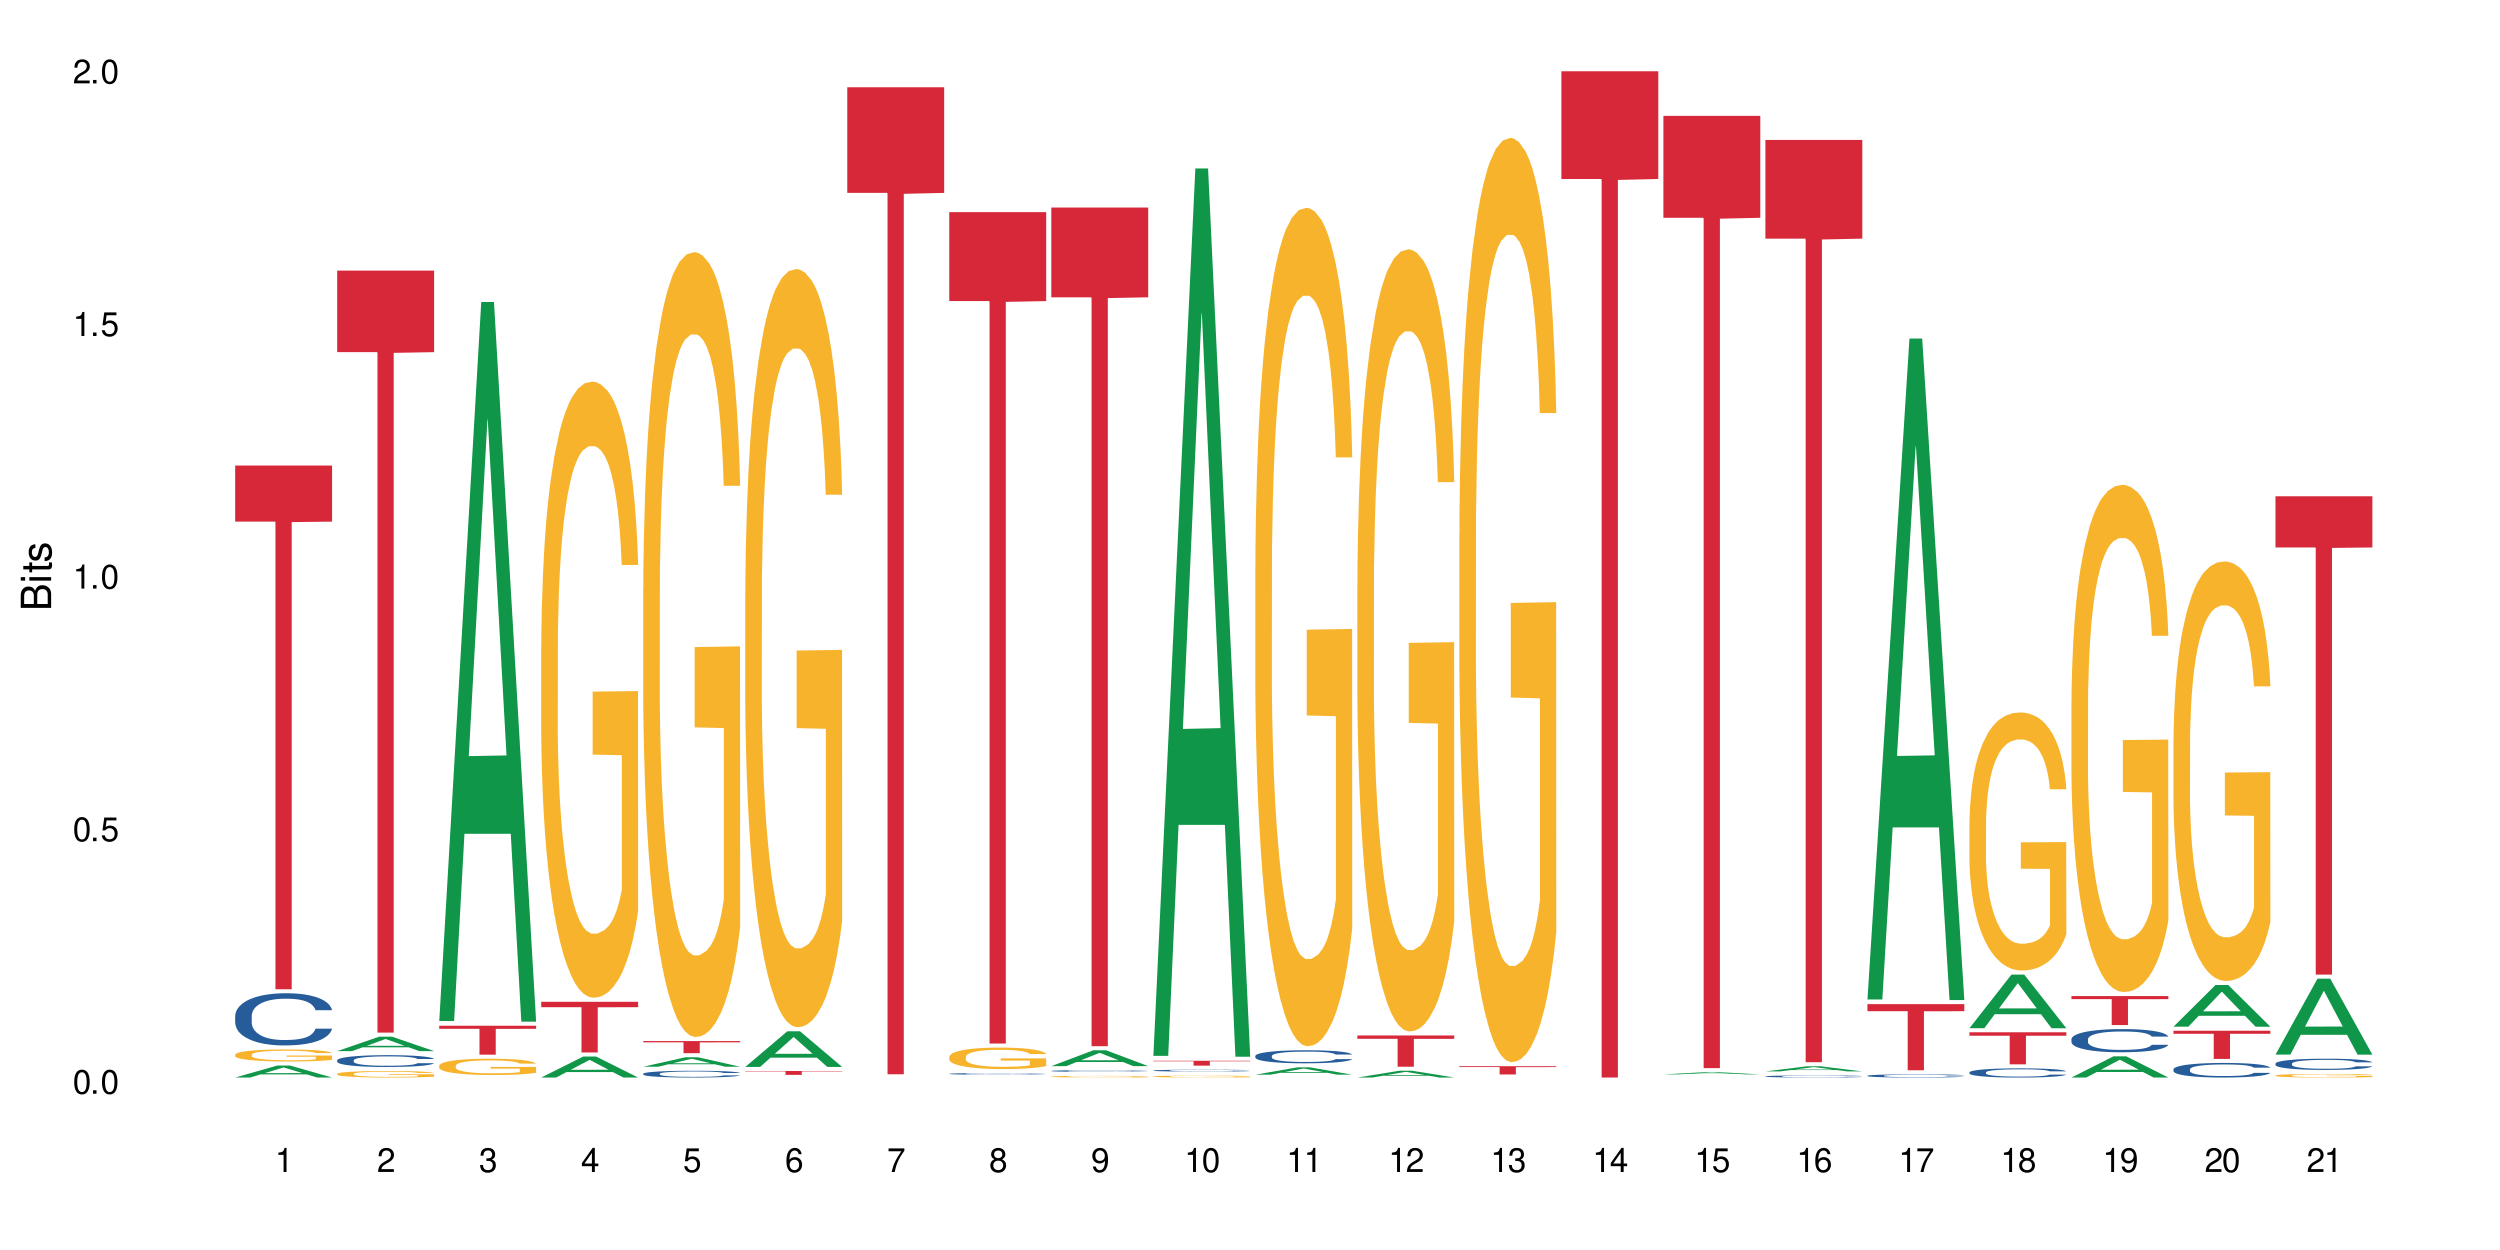 <?xml version="1.0" encoding="UTF-8"?>
<svg xmlns="http://www.w3.org/2000/svg" xmlns:xlink="http://www.w3.org/1999/xlink" width="720" height="360" viewBox="0 0 720 360">
<defs>
<g>
<g id="glyph-0-0">
</g>
<g id="glyph-0-1">
<path d="M 2.641 -6.938 C 2 -6.938 1.422 -6.656 1.078 -6.172 C 0.641 -5.562 0.406 -4.641 0.406 -3.359 C 0.406 -1.016 1.188 0.219 2.641 0.219 C 4.078 0.219 4.859 -1.016 4.859 -3.297 C 4.859 -4.641 4.656 -5.547 4.203 -6.172 C 3.844 -6.656 3.281 -6.938 2.641 -6.938 Z M 2.641 -6.188 C 3.547 -6.188 4 -5.25 4 -3.375 C 4 -1.406 3.562 -0.484 2.625 -0.484 C 1.734 -0.484 1.281 -1.438 1.281 -3.344 C 1.281 -5.25 1.734 -6.188 2.641 -6.188 Z M 2.641 -6.188 "/>
</g>
<g id="glyph-0-2">
<path d="M 1.828 -1 L 0.828 -1 L 0.828 0 L 1.828 0 Z M 1.828 -1 "/>
</g>
<g id="glyph-0-3">
<path d="M 4.562 -6.797 L 1.062 -6.797 L 0.547 -3.094 L 1.328 -3.094 C 1.719 -3.562 2.047 -3.734 2.578 -3.734 C 3.484 -3.734 4.062 -3.109 4.062 -2.094 C 4.062 -1.125 3.484 -0.531 2.578 -0.531 C 1.828 -0.531 1.375 -0.906 1.188 -1.672 L 0.328 -1.672 C 0.453 -1.109 0.547 -0.844 0.75 -0.594 C 1.125 -0.078 1.828 0.219 2.594 0.219 C 3.969 0.219 4.922 -0.781 4.922 -2.219 C 4.922 -3.562 4.031 -4.484 2.719 -4.484 C 2.25 -4.484 1.859 -4.359 1.469 -4.062 L 1.734 -5.969 L 4.562 -5.969 Z M 4.562 -6.797 "/>
</g>
<g id="glyph-0-4">
<path d="M 2.484 -4.938 L 2.484 0 L 3.328 0 L 3.328 -6.938 L 2.766 -6.938 C 2.469 -5.875 2.281 -5.734 0.984 -5.562 L 0.984 -4.938 Z M 2.484 -4.938 "/>
</g>
<g id="glyph-0-5">
<path d="M 4.859 -0.828 L 1.281 -0.828 C 1.359 -1.406 1.672 -1.781 2.5 -2.281 L 3.469 -2.828 C 4.406 -3.344 4.906 -4.062 4.906 -4.906 C 4.906 -5.484 4.672 -6.031 4.266 -6.406 C 3.859 -6.766 3.375 -6.938 2.719 -6.938 C 1.859 -6.938 1.219 -6.625 0.844 -6.031 C 0.609 -5.672 0.5 -5.234 0.484 -4.531 L 1.328 -4.531 C 1.359 -5.016 1.406 -5.281 1.531 -5.516 C 1.75 -5.938 2.188 -6.203 2.703 -6.203 C 3.469 -6.203 4.031 -5.641 4.031 -4.891 C 4.031 -4.344 3.719 -3.859 3.125 -3.516 L 2.234 -3 C 0.812 -2.172 0.406 -1.531 0.328 -0.016 L 4.859 -0.016 Z M 4.859 -0.828 "/>
</g>
<g id="glyph-0-6">
<path d="M 2.125 -3.188 L 2.578 -3.188 C 3.5 -3.188 3.984 -2.766 3.984 -1.922 C 3.984 -1.062 3.469 -0.531 2.594 -0.531 C 1.656 -0.531 1.203 -1 1.156 -2.016 L 0.312 -2.016 C 0.344 -1.453 0.438 -1.094 0.609 -0.781 C 0.953 -0.109 1.625 0.219 2.547 0.219 C 3.953 0.219 4.859 -0.625 4.859 -1.938 C 4.859 -2.828 4.516 -3.297 3.703 -3.594 C 4.344 -3.844 4.656 -4.328 4.656 -5.031 C 4.656 -6.219 3.875 -6.938 2.578 -6.938 C 1.203 -6.938 0.484 -6.172 0.453 -4.703 L 1.297 -4.703 C 1.312 -5.125 1.344 -5.359 1.453 -5.578 C 1.641 -5.969 2.062 -6.203 2.594 -6.203 C 3.344 -6.203 3.797 -5.75 3.797 -5 C 3.797 -4.516 3.609 -4.219 3.25 -4.047 C 3.016 -3.953 2.703 -3.922 2.125 -3.906 Z M 2.125 -3.188 "/>
</g>
<g id="glyph-0-7">
<path d="M 3.141 -1.672 L 3.141 0 L 3.984 0 L 3.984 -1.672 L 4.984 -1.672 L 4.984 -2.438 L 3.984 -2.438 L 3.984 -6.938 L 3.359 -6.938 L 0.266 -2.578 L 0.266 -1.672 Z M 3.141 -2.438 L 1 -2.438 L 3.141 -5.5 Z M 3.141 -2.438 "/>
</g>
<g id="glyph-0-8">
<path d="M 4.781 -5.125 C 4.609 -6.266 3.891 -6.938 2.844 -6.938 C 2.094 -6.938 1.422 -6.578 1.031 -5.953 C 0.594 -5.266 0.406 -4.422 0.406 -3.172 C 0.406 -2 0.578 -1.25 0.984 -0.641 C 1.359 -0.078 1.953 0.219 2.703 0.219 C 3.984 0.219 4.922 -0.75 4.922 -2.094 C 4.922 -3.375 4.062 -4.281 2.844 -4.281 C 2.172 -4.281 1.641 -4.031 1.281 -3.516 C 1.281 -5.234 1.828 -6.188 2.797 -6.188 C 3.391 -6.188 3.797 -5.797 3.938 -5.125 Z M 2.734 -3.531 C 3.547 -3.531 4.062 -2.953 4.062 -2.031 C 4.062 -1.156 3.484 -0.531 2.703 -0.531 C 1.922 -0.531 1.328 -1.188 1.328 -2.078 C 1.328 -2.938 1.906 -3.531 2.734 -3.531 Z M 2.734 -3.531 "/>
</g>
<g id="glyph-0-9">
<path d="M 4.984 -6.797 L 0.438 -6.797 L 0.438 -5.969 L 4.109 -5.969 C 2.5 -3.656 1.828 -2.234 1.328 0 L 2.219 0 C 2.594 -2.172 3.453 -4.047 4.984 -6.094 Z M 4.984 -6.797 "/>
</g>
<g id="glyph-0-10">
<path d="M 3.75 -3.656 C 4.469 -4.094 4.688 -4.438 4.688 -5.078 C 4.688 -6.172 3.844 -6.938 2.641 -6.938 C 1.438 -6.938 0.594 -6.172 0.594 -5.094 C 0.594 -4.438 0.812 -4.094 1.516 -3.656 C 0.734 -3.266 0.359 -2.703 0.359 -1.922 C 0.359 -0.656 1.281 0.219 2.641 0.219 C 3.984 0.219 4.922 -0.656 4.922 -1.922 C 4.922 -2.703 4.531 -3.266 3.75 -3.656 Z M 2.641 -6.188 C 3.359 -6.188 3.812 -5.75 3.812 -5.062 C 3.812 -4.406 3.344 -3.984 2.641 -3.984 C 1.922 -3.984 1.453 -4.406 1.453 -5.078 C 1.453 -5.75 1.922 -6.188 2.641 -6.188 Z M 2.641 -3.266 C 3.484 -3.266 4.062 -2.719 4.062 -1.906 C 4.062 -1.078 3.484 -0.531 2.625 -0.531 C 1.797 -0.531 1.219 -1.094 1.219 -1.906 C 1.219 -2.719 1.781 -3.266 2.641 -3.266 Z M 2.641 -3.266 "/>
</g>
<g id="glyph-0-11">
<path d="M 0.516 -1.578 C 0.672 -0.453 1.406 0.219 2.438 0.219 C 3.188 0.219 3.859 -0.141 4.266 -0.766 C 4.688 -1.453 4.891 -2.297 4.891 -3.547 C 4.891 -4.719 4.703 -5.453 4.312 -6.078 C 3.938 -6.641 3.344 -6.938 2.594 -6.938 C 1.297 -6.938 0.359 -5.969 0.359 -4.625 C 0.359 -3.344 1.234 -2.453 2.453 -2.453 C 3.094 -2.453 3.578 -2.672 4.016 -3.203 C 4 -1.484 3.469 -0.531 2.5 -0.531 C 1.906 -0.531 1.484 -0.906 1.359 -1.578 Z M 2.578 -6.203 C 3.375 -6.203 3.969 -5.531 3.969 -4.641 C 3.969 -3.797 3.391 -3.188 2.547 -3.188 C 1.734 -3.188 1.234 -3.766 1.234 -4.688 C 1.234 -5.562 1.797 -6.203 2.578 -6.203 Z M 2.578 -6.203 "/>
</g>
<g id="glyph-1-0">
</g>
<g id="glyph-1-1">
<path d="M 0 -0.953 L 0 -4.891 C 0 -5.719 -0.234 -6.344 -0.734 -6.797 C -1.188 -7.234 -1.812 -7.469 -2.5 -7.469 C -3.547 -7.469 -4.188 -7 -4.625 -5.875 C -4.984 -6.688 -5.625 -7.094 -6.531 -7.094 C -7.172 -7.094 -7.734 -6.859 -8.141 -6.391 C -8.562 -5.922 -8.75 -5.344 -8.75 -4.5 L -8.75 -0.953 Z M -4.984 -2.062 L -7.766 -2.062 L -7.766 -4.219 C -7.766 -4.844 -7.688 -5.203 -7.453 -5.5 C -7.219 -5.812 -6.859 -5.969 -6.375 -5.969 C -5.891 -5.969 -5.531 -5.812 -5.297 -5.5 C -5.062 -5.203 -4.984 -4.844 -4.984 -4.219 Z M -0.984 -2.062 L -4 -2.062 L -4 -4.781 C -4 -5.766 -3.438 -6.359 -2.484 -6.359 C -1.547 -6.359 -0.984 -5.766 -0.984 -4.781 Z M -0.984 -2.062 "/>
</g>
<g id="glyph-1-2">
<path d="M -6.281 -1.797 L -6.281 -0.797 L 0 -0.797 L 0 -1.797 Z M -8.75 -1.797 L -8.75 -0.797 L -7.484 -0.797 L -7.484 -1.797 Z M -8.75 -1.797 "/>
</g>
<g id="glyph-1-3">
<path d="M -6.281 -3.047 L -6.281 -2.016 L -8.016 -2.016 L -8.016 -1.016 L -6.281 -1.016 L -6.281 -0.172 L -5.469 -0.172 L -5.469 -1.016 L -0.719 -1.016 C -0.078 -1.016 0.281 -1.453 0.281 -2.234 C 0.281 -2.5 0.25 -2.719 0.188 -3.047 L -0.641 -3.047 C -0.609 -2.906 -0.594 -2.766 -0.594 -2.562 C -0.594 -2.141 -0.719 -2.016 -1.156 -2.016 L -5.469 -2.016 L -5.469 -3.047 Z M -6.281 -3.047 "/>
</g>
<g id="glyph-1-4">
<path d="M -4.531 -5.25 C -5.766 -5.25 -6.469 -4.422 -6.469 -2.969 C -6.469 -1.516 -5.719 -0.562 -4.547 -0.562 C -3.562 -0.562 -3.094 -1.062 -2.734 -2.562 L -2.516 -3.484 C -2.344 -4.188 -2.094 -4.469 -1.641 -4.469 C -1.047 -4.469 -0.641 -3.875 -0.641 -3 C -0.641 -2.453 -0.797 -2 -1.062 -1.75 C -1.25 -1.594 -1.422 -1.531 -1.875 -1.469 L -1.875 -0.406 C -0.422 -0.453 0.281 -1.266 0.281 -2.922 C 0.281 -4.5 -0.5 -5.516 -1.719 -5.516 C -2.656 -5.516 -3.172 -4.984 -3.469 -3.734 L -3.703 -2.766 C -3.891 -1.953 -4.156 -1.609 -4.594 -1.609 C -5.188 -1.609 -5.547 -2.125 -5.547 -2.938 C -5.547 -3.75 -5.203 -4.172 -4.531 -4.203 Z M -4.531 -5.25 "/>
</g>
</g>
</defs>
<rect x="-72" y="-36" width="864" height="432" fill="rgb(100%, 100%, 100%)" fill-opacity="1"/>
<path fill-rule="nonzero" fill="rgb(6.275%, 58.824%, 28.235%)" fill-opacity="1" d="M 67.73 310.328 L 67.762 310.324 L 79.836 306.875 L 83.504 306.875 L 95.641 310.332 L 91.379 310.332 L 88.336 309.43 L 75.008 309.43 L 72.023 310.328 L 67.73 310.328 L 76.289 309.055 L 87.113 309.051 L 81.715 307.438 L 81.656 307.434 L 81.598 307.445 L 76.258 309.051 L 76.289 309.055 Z M 67.73 310.328 "/>
<path fill-rule="nonzero" fill="rgb(14.51%, 36.078%, 60%)" fill-opacity="1" d="M 67.73 292.602 L 67.766 292.59 L 67.766 292.258 L 67.867 291.738 L 68.105 291.078 L 68.344 290.625 L 68.957 289.816 L 69.809 289.035 L 70.691 288.43 L 71.34 288.074 L 71.918 287.797 L 73.246 287.289 L 74.098 287.031 L 75.016 286.797 L 76.137 286.562 L 76.957 286.426 L 78.793 286.207 L 80.156 286.109 L 81.211 286.07 L 83.492 286.07 L 84.852 286.125 L 85.84 286.191 L 86.93 286.301 L 87.848 286.426 L 89.445 286.727 L 90.875 287.113 L 91.523 287.332 L 92.543 287.758 L 93.328 288.168 L 93.871 288.527 L 94.484 289.035 L 95.031 289.652 L 95.438 290.352 L 95.641 290.941 L 90.875 290.941 L 90.637 290.395 L 90.367 289.969 L 89.855 289.406 L 89.344 289.008 L 88.629 288.609 L 87.984 288.348 L 87.098 288.086 L 86.316 287.922 L 85.5 287.797 L 84.715 287.715 L 83.219 287.633 L 81.48 287.633 L 80.836 287.66 L 79.508 287.77 L 78.793 287.867 L 77.773 288.059 L 77.059 288.238 L 76.207 288.512 L 75.629 288.746 L 74.914 289.102 L 74.402 289.418 L 73.824 289.871 L 73.484 290.215 L 73.176 290.598 L 72.906 291.051 L 72.699 291.531 L 72.562 292.039 L 72.496 292.535 L 72.496 294.66 L 72.562 295.156 L 72.734 295.734 L 73.176 296.57 L 73.824 297.297 L 74.574 297.875 L 75.289 298.285 L 75.695 298.477 L 76.242 298.699 L 77.09 298.973 L 78.316 299.246 L 79.031 299.355 L 80.121 299.465 L 81.242 299.52 L 82.742 299.52 L 84.07 299.465 L 84.953 299.398 L 85.875 299.289 L 87.133 299.055 L 87.914 298.836 L 88.598 298.574 L 89.105 298.312 L 89.445 298.094 L 89.957 297.668 L 90.367 297.203 L 90.672 296.723 L 90.875 296.254 L 95.641 296.254 L 95.438 296.805 L 95.133 297.34 L 94.824 297.738 L 94.348 298.219 L 93.805 298.645 L 93.02 299.125 L 92.375 299.438 L 91.523 299.781 L 90.742 300.043 L 89.891 300.277 L 88.629 300.551 L 87.812 300.688 L 86.93 300.812 L 85.875 300.922 L 84.547 301.016 L 83.117 301.074 L 81.789 301.086 L 80.359 301.059 L 79.305 301.004 L 77.91 300.879 L 76.172 300.633 L 74.914 300.371 L 73.926 300.113 L 73.074 299.836 L 72.121 299.465 L 70.898 298.863 L 70.148 298.395 L 69.637 298.012 L 69.059 297.477 L 68.648 296.996 L 68.172 296.227 L 67.832 295.254 L 67.73 294.496 Z M 67.73 292.602 "/>
<path fill-rule="nonzero" fill="rgb(96.863%, 70.196%, 16.863%)" fill-opacity="1" d="M 67.73 303.73 L 67.766 303.727 L 67.766 303.664 L 67.902 303.523 L 68.242 303.328 L 68.684 303.168 L 69.16 303.039 L 69.469 302.973 L 69.977 302.879 L 70.422 302.809 L 71.543 302.668 L 72.973 302.535 L 73.754 302.477 L 74.641 302.422 L 75.898 302.363 L 76.48 302.34 L 78.25 302.289 L 80.258 302.258 L 82.469 302.25 L 83.492 302.254 L 84.887 302.266 L 86.793 302.301 L 87.883 302.332 L 88.734 302.363 L 89.617 302.406 L 90.707 302.469 L 91.727 302.543 L 92.543 302.621 L 93.363 302.715 L 94.043 302.816 L 94.621 302.926 L 95.133 303.059 L 95.438 303.168 L 95.641 303.281 L 90.91 303.281 L 90.637 303.168 L 90.332 303.082 L 89.82 302.98 L 89.312 302.902 L 88.801 302.844 L 87.848 302.762 L 87.031 302.711 L 86.008 302.668 L 85.023 302.637 L 83.898 302.621 L 83.219 302.613 L 81.414 302.613 L 79.781 302.637 L 78.828 302.66 L 78.148 302.688 L 77.195 302.734 L 76.613 302.77 L 76.273 302.797 L 75.254 302.895 L 74.574 302.984 L 74.199 303.043 L 73.723 303.137 L 73.383 303.223 L 73.008 303.348 L 72.801 303.445 L 72.531 303.66 L 72.496 304.227 L 72.598 304.348 L 72.801 304.477 L 73.074 304.59 L 73.484 304.711 L 73.891 304.801 L 74.605 304.926 L 75.219 305.008 L 75.695 305.062 L 76.613 305.148 L 76.988 305.176 L 77.875 305.23 L 78.793 305.277 L 79.918 305.312 L 80.766 305.332 L 82.129 305.348 L 83.863 305.348 L 85.906 305.332 L 87.199 305.305 L 88.086 305.281 L 88.664 305.258 L 89.379 305.223 L 89.891 305.191 L 90.367 305.156 L 90.945 305.102 L 90.945 304.348 L 82.539 304.344 L 82.539 303.992 L 95.609 303.988 L 95.641 305.223 L 94.926 305.309 L 94.043 305.391 L 93.191 305.453 L 92.305 305.508 L 91.047 305.566 L 90.027 305.605 L 88.461 305.648 L 87.031 305.676 L 85.531 305.695 L 84.207 305.707 L 82.641 305.711 L 81.242 305.703 L 79.746 305.684 L 78.555 305.66 L 77.465 305.629 L 76.375 305.586 L 75.016 305.52 L 74.129 305.465 L 73.211 305.398 L 72.293 305.32 L 71.477 305.234 L 70.93 305.168 L 70.387 305.094 L 69.809 305 L 69.262 304.891 L 68.855 304.793 L 68.48 304.684 L 68.207 304.578 L 67.934 304.438 L 67.801 304.324 L 67.73 304.223 Z M 67.73 303.73 "/>
<path fill-rule="nonzero" fill="rgb(83.922%, 15.686%, 22.353%)" fill-opacity="1" d="M 67.73 134.082 L 95.641 134.082 L 95.641 150.227 L 84.008 150.367 L 84.008 284.906 L 79.328 284.906 L 79.328 150.508 L 79.262 150.227 L 67.73 150.227 Z M 67.73 134.082 "/>
<path fill-rule="nonzero" fill="rgb(6.275%, 58.824%, 28.235%)" fill-opacity="1" d="M 97.109 302.719 L 97.141 302.715 L 109.219 298.562 L 112.887 298.562 L 125.023 302.723 L 120.758 302.723 L 117.715 301.637 L 104.387 301.637 L 101.406 302.719 L 97.109 302.719 L 105.668 301.188 L 116.492 301.184 L 111.098 299.242 L 111.035 299.238 L 110.977 299.25 L 105.641 301.184 L 105.668 301.188 Z M 97.109 302.719 "/>
<path fill-rule="nonzero" fill="rgb(14.51%, 36.078%, 60%)" fill-opacity="1" d="M 97.109 305.367 L 97.145 305.363 L 97.145 305.289 L 97.246 305.172 L 97.484 305.023 L 97.723 304.922 L 98.336 304.738 L 99.188 304.559 L 100.074 304.422 L 100.719 304.344 L 101.297 304.281 L 102.625 304.164 L 103.477 304.105 L 104.395 304.055 L 105.52 304 L 106.336 303.969 L 108.172 303.918 L 109.535 303.898 L 110.59 303.887 L 112.871 303.887 L 114.23 303.902 L 115.219 303.918 L 116.309 303.941 L 117.227 303.969 L 118.828 304.039 L 120.258 304.125 L 120.902 304.176 L 121.926 304.27 L 122.707 304.363 L 123.254 304.445 L 123.863 304.559 L 124.41 304.699 L 124.816 304.859 L 125.023 304.992 L 120.258 304.992 L 120.02 304.867 L 119.746 304.77 L 119.234 304.645 L 118.727 304.555 L 118.012 304.465 L 117.363 304.402 L 116.48 304.344 L 115.695 304.309 L 114.879 304.281 L 114.098 304.262 L 112.598 304.242 L 110.863 304.242 L 110.215 304.25 L 108.887 304.273 L 108.172 304.297 L 107.152 304.34 L 106.438 304.379 L 105.586 304.441 L 105.008 304.496 L 104.293 304.574 L 103.781 304.648 L 103.203 304.75 L 102.863 304.828 L 102.559 304.914 L 102.285 305.016 L 102.082 305.125 L 101.945 305.242 L 101.875 305.352 L 101.875 305.836 L 101.945 305.945 L 102.113 306.078 L 102.559 306.266 L 103.203 306.43 L 103.953 306.562 L 104.668 306.656 L 105.074 306.699 L 105.621 306.75 L 106.473 306.809 L 107.695 306.871 L 108.41 306.898 L 109.5 306.922 L 110.625 306.934 L 112.121 306.934 L 113.449 306.922 L 114.336 306.906 L 115.254 306.883 L 116.512 306.828 L 117.297 306.781 L 117.977 306.719 L 118.488 306.66 L 118.828 306.613 L 119.34 306.516 L 119.746 306.41 L 120.055 306.301 L 120.258 306.195 L 125.023 306.195 L 124.816 306.32 L 124.512 306.441 L 124.207 306.531 L 123.73 306.641 L 123.184 306.734 L 122.402 306.844 L 121.754 306.918 L 120.902 306.992 L 120.121 307.055 L 119.27 307.105 L 118.012 307.168 L 117.195 307.199 L 116.309 307.227 L 115.254 307.25 L 113.926 307.273 L 112.496 307.285 L 111.168 307.289 L 109.738 307.281 L 108.684 307.27 L 107.289 307.242 L 105.551 307.188 L 104.293 307.129 L 103.305 307.07 L 102.457 307.008 L 101.504 306.922 L 100.277 306.785 L 99.527 306.68 L 99.016 306.594 L 98.438 306.473 L 98.031 306.363 L 97.555 306.188 L 97.215 305.969 L 97.109 305.797 Z M 97.109 305.367 "/>
<path fill-rule="nonzero" fill="rgb(96.863%, 70.196%, 16.863%)" fill-opacity="1" d="M 97.109 309.258 L 97.145 309.258 L 97.145 309.223 L 97.281 309.145 L 97.621 309.039 L 98.062 308.949 L 98.539 308.883 L 98.848 308.848 L 99.359 308.793 L 99.801 308.758 L 100.922 308.68 L 102.352 308.609 L 103.137 308.578 L 104.02 308.547 L 105.281 308.516 L 105.859 308.504 L 107.629 308.477 L 109.637 308.457 L 111.852 308.453 L 112.871 308.453 L 114.266 308.461 L 116.172 308.48 L 117.262 308.496 L 118.113 308.516 L 118.996 308.539 L 120.086 308.57 L 121.109 308.613 L 121.926 308.652 L 122.742 308.707 L 123.422 308.762 L 124 308.82 L 124.512 308.891 L 124.816 308.953 L 125.023 309.012 L 120.293 309.012 L 120.02 308.953 L 119.711 308.906 L 119.203 308.848 L 118.691 308.809 L 118.18 308.777 L 117.227 308.73 L 116.41 308.703 L 115.391 308.68 L 114.402 308.664 L 113.277 308.652 L 110.793 308.652 L 109.16 308.664 L 108.207 308.676 L 107.527 308.691 L 106.574 308.715 L 105.996 308.734 L 105.656 308.75 L 104.633 308.805 L 103.953 308.852 L 103.578 308.883 L 103.102 308.934 L 102.762 308.98 L 102.387 309.051 L 102.184 309.102 L 101.91 309.219 L 101.875 309.527 L 101.98 309.594 L 102.184 309.664 L 102.457 309.727 L 102.863 309.789 L 103.273 309.84 L 103.988 309.906 L 104.598 309.953 L 105.074 309.98 L 105.996 310.027 L 106.371 310.043 L 107.254 310.074 L 108.172 310.098 L 109.297 310.117 L 110.148 310.129 L 111.508 310.137 L 113.246 310.137 L 115.289 310.125 L 116.582 310.113 L 117.465 310.098 L 118.043 310.086 L 118.758 310.066 L 119.27 310.051 L 119.746 310.031 L 120.324 310.004 L 120.324 309.594 L 111.918 309.59 L 111.918 309.398 L 124.988 309.398 L 125.023 310.066 L 124.309 310.113 L 123.422 310.16 L 122.57 310.195 L 121.688 310.223 L 120.426 310.254 L 119.406 310.277 L 117.84 310.301 L 116.41 310.316 L 114.914 310.324 L 113.586 310.332 L 112.02 310.332 L 110.625 310.328 L 109.125 310.32 L 107.934 310.305 L 106.848 310.289 L 105.758 310.266 L 104.395 310.23 L 103.512 310.199 L 102.59 310.164 L 101.672 310.121 L 100.855 310.074 L 100.312 310.039 L 99.766 309.996 L 99.188 309.945 L 98.645 309.887 L 98.234 309.836 L 97.859 309.773 L 97.586 309.719 L 97.316 309.641 L 97.18 309.578 L 97.109 309.527 Z M 97.109 309.258 "/>
<path fill-rule="nonzero" fill="rgb(83.922%, 15.686%, 22.353%)" fill-opacity="1" d="M 97.109 77.93 L 125.023 77.93 L 125.023 101.422 L 113.391 101.625 L 113.391 297.398 L 108.711 297.398 L 108.711 101.832 L 108.641 101.422 L 97.109 101.422 Z M 97.109 77.93 "/>
<path fill-rule="nonzero" fill="rgb(6.275%, 58.824%, 28.235%)" fill-opacity="1" d="M 126.492 294.051 L 126.52 293.855 L 138.598 86.98 L 142.266 86.98 L 154.402 294.242 L 150.137 294.242 L 147.098 240.141 L 133.766 240.141 L 130.785 294.051 L 126.492 294.051 L 135.051 217.762 L 145.875 217.566 L 140.477 120.844 L 140.418 120.648 L 140.359 121.234 L 135.02 217.566 L 135.051 217.762 Z M 126.492 294.051 "/>
<path fill-rule="nonzero" fill="rgb(96.863%, 70.196%, 16.863%)" fill-opacity="1" d="M 126.492 306.922 L 126.527 306.918 L 126.527 306.832 L 126.66 306.641 L 127.004 306.375 L 127.445 306.156 L 127.922 305.984 L 128.227 305.895 L 128.738 305.766 L 129.18 305.672 L 130.305 305.48 L 131.734 305.301 L 132.516 305.223 L 133.402 305.148 L 134.66 305.07 L 135.238 305.039 L 137.008 304.969 L 139.016 304.926 L 141.23 304.914 L 142.25 304.918 L 143.648 304.938 L 145.551 304.984 L 146.641 305.027 L 147.492 305.07 L 148.379 305.125 L 149.469 305.211 L 150.488 305.312 L 151.305 305.414 L 152.121 305.543 L 152.805 305.68 L 153.383 305.832 L 153.891 306.012 L 154.199 306.16 L 154.402 306.309 L 149.672 306.309 L 149.398 306.16 L 149.094 306.043 L 148.582 305.902 L 148.07 305.801 L 147.562 305.719 L 146.609 305.609 L 145.789 305.539 L 144.77 305.48 L 143.781 305.441 L 142.66 305.414 L 141.98 305.406 L 140.176 305.406 L 138.539 305.438 L 137.586 305.473 L 136.906 305.504 L 135.953 305.57 L 135.375 305.621 L 135.035 305.656 L 134.016 305.789 L 133.332 305.906 L 132.957 305.988 L 132.48 306.117 L 132.141 306.234 L 131.766 306.402 L 131.562 306.531 L 131.289 306.824 L 131.258 307.594 L 131.359 307.758 L 131.562 307.934 L 131.836 308.086 L 132.242 308.25 L 132.652 308.371 L 133.367 308.539 L 133.98 308.652 L 134.457 308.723 L 135.375 308.84 L 135.75 308.879 L 136.633 308.953 L 137.555 309.016 L 138.676 309.066 L 139.527 309.094 L 140.891 309.113 L 142.625 309.113 L 144.668 309.086 L 145.961 309.055 L 146.848 309.02 L 147.426 308.988 L 148.141 308.941 L 148.648 308.898 L 149.125 308.852 L 149.707 308.781 L 149.707 307.758 L 141.297 307.754 L 141.297 307.273 L 154.367 307.27 L 154.402 308.941 L 153.688 309.059 L 152.805 309.168 L 151.953 309.254 L 151.066 309.328 L 149.809 309.41 L 148.785 309.461 L 147.219 309.52 L 145.789 309.559 L 144.293 309.586 L 142.965 309.598 L 141.398 309.602 L 140.004 309.594 L 138.508 309.566 L 137.316 309.531 L 136.227 309.488 L 135.137 309.434 L 133.777 309.344 L 132.891 309.273 L 131.973 309.184 L 131.051 309.074 L 130.234 308.961 L 129.691 308.871 L 129.145 308.766 L 128.566 308.637 L 128.023 308.492 L 127.613 308.359 L 127.242 308.211 L 126.969 308.07 L 126.695 307.875 L 126.559 307.723 L 126.492 307.59 Z M 126.492 306.922 "/>
<path fill-rule="nonzero" fill="rgb(83.922%, 15.686%, 22.353%)" fill-opacity="1" d="M 126.492 295.406 L 154.402 295.406 L 154.402 296.301 L 142.77 296.309 L 142.77 303.75 L 138.09 303.75 L 138.09 296.316 L 138.023 296.301 L 126.492 296.301 Z M 126.492 295.406 "/>
<path fill-rule="nonzero" fill="rgb(6.275%, 58.824%, 28.235%)" fill-opacity="1" d="M 155.871 310.328 L 155.902 310.32 L 167.977 304.273 L 171.645 304.273 L 183.781 310.332 L 179.52 310.332 L 176.477 308.75 L 163.148 308.75 L 160.164 310.328 L 155.871 310.328 L 164.43 308.098 L 175.254 308.09 L 169.855 305.262 L 169.797 305.258 L 169.738 305.273 L 164.398 308.09 L 164.43 308.098 Z M 155.871 310.328 "/>
<path fill-rule="nonzero" fill="rgb(96.863%, 70.196%, 16.863%)" fill-opacity="1" d="M 155.871 185.898 L 155.906 185.738 L 155.906 182.496 L 156.043 175.203 L 156.383 165.156 L 156.824 156.891 L 157.301 150.406 L 157.609 147.004 L 158.117 142.145 L 158.562 138.578 L 159.684 131.285 L 161.113 124.477 L 161.895 121.562 L 162.781 118.805 L 164.039 115.727 L 164.621 114.594 L 166.391 112 L 168.398 110.379 L 170.609 109.895 L 171.633 110.055 L 173.027 110.703 L 174.934 112.484 L 176.023 114.105 L 176.875 115.727 L 177.758 117.832 L 178.848 121.074 L 179.867 124.965 L 180.684 128.855 L 181.504 133.715 L 182.184 138.902 L 182.762 144.574 L 183.273 151.379 L 183.578 157.051 L 183.781 162.723 L 179.051 162.723 L 178.777 157.051 L 178.473 152.676 L 177.961 147.328 L 177.453 143.438 L 176.941 140.359 L 175.988 136.148 L 175.172 133.555 L 174.148 131.285 L 173.164 129.828 L 172.039 128.855 L 171.359 128.531 L 169.555 128.531 L 167.922 129.664 L 166.969 130.961 L 166.289 132.258 L 165.336 134.688 L 164.754 136.633 L 164.414 137.93 L 163.395 142.953 L 162.715 147.492 L 162.34 150.57 L 161.863 155.434 L 161.523 159.809 L 161.148 166.289 L 160.941 171.152 L 160.672 182.172 L 160.637 211.344 L 160.738 217.5 L 160.941 224.145 L 161.215 229.98 L 161.625 236.137 L 162.031 240.836 L 162.746 247.156 L 163.359 251.371 L 163.836 254.125 L 164.754 258.5 L 165.129 259.961 L 166.016 262.879 L 166.934 265.145 L 168.059 267.09 L 168.906 268.062 L 170.27 268.875 L 172.004 268.875 L 174.047 267.902 L 175.34 266.605 L 176.227 265.309 L 176.805 264.172 L 177.52 262.391 L 178.031 260.77 L 178.508 258.988 L 179.086 256.234 L 179.086 217.5 L 170.68 217.34 L 170.68 199.188 L 183.75 199.027 L 183.781 262.391 L 183.066 266.766 L 182.184 270.98 L 181.332 274.223 L 180.445 276.977 L 179.188 280.055 L 178.168 282 L 176.602 284.27 L 175.172 285.727 L 173.672 286.699 L 172.348 287.188 L 170.781 287.348 L 169.383 287.023 L 167.887 286.051 L 166.695 284.754 L 165.605 283.137 L 164.516 281.027 L 163.156 277.625 L 162.27 274.871 L 161.352 271.465 L 160.434 267.414 L 159.617 263.039 L 159.07 259.637 L 158.527 255.746 L 157.949 250.887 L 157.402 245.375 L 156.996 240.352 L 156.621 234.68 L 156.348 229.332 L 156.074 222.039 L 155.941 216.203 L 155.871 211.18 Z M 155.871 185.898 "/>
<path fill-rule="nonzero" fill="rgb(83.922%, 15.686%, 22.353%)" fill-opacity="1" d="M 155.871 288.512 L 183.781 288.512 L 183.781 290.074 L 172.148 290.09 L 172.148 303.109 L 167.469 303.109 L 167.469 290.102 L 167.402 290.074 L 155.871 290.074 Z M 155.871 288.512 "/>
<path fill-rule="nonzero" fill="rgb(6.275%, 58.824%, 28.235%)" fill-opacity="1" d="M 185.25 307.219 L 185.281 307.215 L 197.359 304.492 L 201.027 304.492 L 213.164 307.219 L 208.898 307.219 L 205.855 306.508 L 192.527 306.508 L 189.547 307.219 L 185.25 307.219 L 193.809 306.215 L 204.633 306.211 L 199.238 304.938 L 199.176 304.938 L 199.117 304.945 L 193.781 306.211 L 193.809 306.215 Z M 185.25 307.219 "/>
<path fill-rule="nonzero" fill="rgb(14.51%, 36.078%, 60%)" fill-opacity="1" d="M 185.25 309.23 L 185.285 309.23 L 185.285 309.188 L 185.387 309.121 L 185.625 309.035 L 185.863 308.977 L 186.477 308.871 L 187.328 308.77 L 188.215 308.691 L 188.859 308.645 L 189.438 308.609 L 190.766 308.543 L 191.617 308.508 L 192.535 308.477 L 193.66 308.449 L 194.477 308.43 L 196.312 308.402 L 197.676 308.391 L 198.73 308.383 L 201.012 308.383 L 202.371 308.391 L 203.359 308.398 L 204.449 308.414 L 205.367 308.43 L 206.969 308.469 L 208.398 308.52 L 209.043 308.547 L 210.066 308.602 L 210.848 308.656 L 211.395 308.703 L 212.004 308.77 L 212.551 308.848 L 212.957 308.941 L 213.164 309.016 L 208.398 309.016 L 208.16 308.945 L 207.887 308.891 L 207.375 308.816 L 206.867 308.766 L 206.152 308.715 L 205.504 308.68 L 204.621 308.645 L 203.836 308.625 L 203.02 308.609 L 202.238 308.598 L 200.738 308.586 L 199.004 308.586 L 198.355 308.59 L 197.027 308.605 L 196.312 308.617 L 195.293 308.641 L 194.578 308.664 L 193.727 308.699 L 193.148 308.73 L 192.434 308.777 L 191.922 308.82 L 191.344 308.879 L 191.004 308.922 L 190.699 308.973 L 190.426 309.031 L 190.223 309.094 L 190.086 309.16 L 190.016 309.223 L 190.016 309.5 L 190.086 309.562 L 190.254 309.637 L 190.699 309.746 L 191.344 309.84 L 192.094 309.914 L 192.809 309.969 L 193.215 309.992 L 193.762 310.023 L 194.613 310.059 L 195.836 310.094 L 196.551 310.109 L 197.641 310.121 L 198.766 310.129 L 200.262 310.129 L 201.59 310.121 L 202.477 310.113 L 203.395 310.098 L 204.652 310.07 L 205.438 310.039 L 206.117 310.008 L 206.629 309.973 L 206.969 309.945 L 207.48 309.891 L 207.887 309.828 L 208.195 309.766 L 208.398 309.707 L 213.164 309.707 L 212.957 309.777 L 212.652 309.848 L 212.348 309.898 L 211.871 309.961 L 211.324 310.016 L 210.543 310.078 L 209.895 310.117 L 209.043 310.164 L 208.262 310.195 L 207.41 310.227 L 206.152 310.262 L 205.336 310.281 L 204.449 310.297 L 203.395 310.312 L 202.066 310.324 L 200.637 310.332 L 199.309 310.332 L 197.879 310.328 L 196.824 310.32 L 195.43 310.305 L 193.691 310.273 L 192.434 310.238 L 191.445 310.207 L 190.598 310.172 L 189.645 310.121 L 188.418 310.043 L 187.668 309.984 L 187.156 309.934 L 186.578 309.863 L 186.172 309.801 L 185.695 309.703 L 185.355 309.574 L 185.25 309.477 Z M 185.25 309.23 "/>
<path fill-rule="nonzero" fill="rgb(96.863%, 70.196%, 16.863%)" fill-opacity="1" d="M 185.25 169.434 L 185.285 169.227 L 185.285 165.098 L 185.422 155.809 L 185.762 143.008 L 186.203 132.48 L 186.68 124.223 L 186.988 119.887 L 187.5 113.695 L 187.941 109.152 L 189.062 99.863 L 190.492 91.191 L 191.277 87.477 L 192.16 83.969 L 193.422 80.047 L 194 78.602 L 195.77 75.297 L 197.777 73.234 L 199.992 72.613 L 201.012 72.82 L 202.406 73.645 L 204.312 75.918 L 205.402 77.98 L 206.254 80.047 L 207.137 82.73 L 208.227 86.859 L 209.25 91.812 L 210.066 96.766 L 210.883 102.961 L 211.562 109.566 L 212.141 116.793 L 212.652 125.461 L 212.957 132.688 L 213.164 139.91 L 208.434 139.91 L 208.16 132.688 L 207.852 127.113 L 207.344 120.301 L 206.832 115.348 L 206.32 111.426 L 205.367 106.055 L 204.551 102.754 L 203.531 99.863 L 202.543 98.004 L 201.422 96.766 L 200.738 96.355 L 198.934 96.355 L 197.301 97.801 L 196.348 99.449 L 195.668 101.102 L 194.715 104.199 L 194.137 106.676 L 193.797 108.328 L 192.773 114.727 L 192.094 120.508 L 191.719 124.43 L 191.242 130.621 L 190.902 136.195 L 190.527 144.453 L 190.324 150.648 L 190.051 164.684 L 190.016 201.844 L 190.121 209.688 L 190.324 218.152 L 190.598 225.582 L 191.004 233.426 L 191.414 239.414 L 192.129 247.465 L 192.738 252.832 L 193.215 256.34 L 194.137 261.914 L 194.512 263.773 L 195.395 267.488 L 196.312 270.379 L 197.438 272.855 L 198.289 274.094 L 199.648 275.129 L 201.387 275.129 L 203.43 273.887 L 204.723 272.238 L 205.605 270.586 L 206.184 269.141 L 206.898 266.871 L 207.41 264.805 L 207.887 262.535 L 208.465 259.023 L 208.465 209.688 L 200.059 209.48 L 200.059 186.359 L 213.129 186.152 L 213.164 266.871 L 212.449 272.445 L 211.562 277.812 L 210.711 281.938 L 209.828 285.449 L 208.566 289.371 L 207.547 291.848 L 205.98 294.738 L 204.551 296.598 L 203.055 297.836 L 201.727 298.453 L 200.16 298.66 L 198.766 298.246 L 197.266 297.008 L 196.074 295.359 L 194.988 293.293 L 193.898 290.609 L 192.535 286.273 L 191.652 282.766 L 190.73 278.43 L 189.812 273.27 L 188.996 267.695 L 188.453 263.359 L 187.906 258.406 L 187.328 252.211 L 186.785 245.195 L 186.375 238.793 L 186 231.57 L 185.727 224.758 L 185.457 215.469 L 185.32 208.035 L 185.25 201.637 Z M 185.25 169.434 "/>
<path fill-rule="nonzero" fill="rgb(83.922%, 15.686%, 22.353%)" fill-opacity="1" d="M 185.25 299.824 L 213.164 299.824 L 213.164 300.199 L 201.531 300.203 L 201.531 303.328 L 196.852 303.328 L 196.852 300.207 L 196.781 300.199 L 185.25 300.199 Z M 185.25 299.824 "/>
<path fill-rule="nonzero" fill="rgb(6.275%, 58.824%, 28.235%)" fill-opacity="1" d="M 214.633 307.273 L 214.66 307.266 L 226.738 297.012 L 230.406 297.012 L 242.543 307.285 L 238.277 307.285 L 235.238 304.602 L 221.906 304.602 L 218.926 307.273 L 214.633 307.273 L 223.191 303.492 L 234.016 303.484 L 228.617 298.691 L 228.559 298.68 L 228.5 298.711 L 223.16 303.484 L 223.191 303.492 Z M 214.633 307.273 "/>
<path fill-rule="nonzero" fill="rgb(96.863%, 70.196%, 16.863%)" fill-opacity="1" d="M 214.633 171.004 L 214.668 170.805 L 214.668 166.816 L 214.801 157.844 L 215.145 145.477 L 215.586 135.309 L 216.062 127.328 L 216.367 123.141 L 216.879 117.16 L 217.32 112.77 L 218.445 103.797 L 219.875 95.422 L 220.656 91.832 L 221.543 88.441 L 222.801 84.652 L 223.379 83.254 L 225.148 80.066 L 227.156 78.07 L 229.371 77.473 L 230.391 77.672 L 231.789 78.469 L 233.695 80.664 L 234.781 82.656 L 235.633 84.652 L 236.52 87.246 L 237.609 91.234 L 238.629 96.02 L 239.445 100.805 L 240.262 106.789 L 240.945 113.172 L 241.523 120.148 L 242.031 128.527 L 242.34 135.508 L 242.543 142.488 L 237.812 142.488 L 237.539 135.508 L 237.234 130.121 L 236.723 123.539 L 236.211 118.754 L 235.703 114.965 L 234.75 109.781 L 233.934 106.59 L 232.91 103.797 L 231.922 102.004 L 230.801 100.805 L 230.121 100.406 L 228.316 100.406 L 226.68 101.801 L 225.727 103.398 L 225.047 104.992 L 224.094 107.984 L 223.516 110.379 L 223.176 111.973 L 222.156 118.156 L 221.473 123.738 L 221.098 127.527 L 220.621 133.512 L 220.281 138.898 L 219.906 146.875 L 219.703 152.855 L 219.43 166.418 L 219.398 202.316 L 219.5 209.895 L 219.703 218.07 L 219.977 225.25 L 220.383 232.828 L 220.793 238.613 L 221.508 246.391 L 222.121 251.574 L 222.598 254.965 L 223.516 260.352 L 223.891 262.145 L 224.777 265.734 L 225.695 268.527 L 226.816 270.922 L 227.668 272.117 L 229.031 273.113 L 230.766 273.113 L 232.809 271.918 L 234.102 270.32 L 234.988 268.727 L 235.566 267.332 L 236.281 265.137 L 236.789 263.141 L 237.266 260.949 L 237.848 257.559 L 237.848 209.895 L 229.438 209.695 L 229.438 187.359 L 242.508 187.16 L 242.543 265.137 L 241.828 270.52 L 240.945 275.707 L 240.094 279.695 L 239.207 283.086 L 237.949 286.875 L 236.926 289.27 L 235.359 292.059 L 233.934 293.855 L 232.434 295.051 L 231.105 295.648 L 229.539 295.848 L 228.145 295.449 L 226.648 294.254 L 225.457 292.656 L 224.367 290.664 L 223.277 288.07 L 221.918 283.883 L 221.031 280.492 L 220.113 276.305 L 219.191 271.32 L 218.375 265.934 L 217.832 261.746 L 217.285 256.961 L 216.707 250.977 L 216.164 244.195 L 215.754 238.016 L 215.383 231.035 L 215.109 224.453 L 214.836 215.477 L 214.699 208.297 L 214.633 202.117 Z M 214.633 171.004 "/>
<path fill-rule="nonzero" fill="rgb(83.922%, 15.686%, 22.353%)" fill-opacity="1" d="M 214.633 308.445 L 242.543 308.445 L 242.543 308.566 L 230.91 308.57 L 230.91 309.57 L 226.23 309.57 L 226.23 308.57 L 226.164 308.566 L 214.633 308.566 Z M 214.633 308.445 "/>
<path fill-rule="nonzero" fill="rgb(83.922%, 15.686%, 22.353%)" fill-opacity="1" d="M 244.012 25.125 L 271.922 25.125 L 271.922 55.555 L 260.289 55.82 L 260.289 309.398 L 255.609 309.398 L 255.609 56.086 L 255.543 55.555 L 244.012 55.555 Z M 244.012 25.125 "/>
<path fill-rule="nonzero" fill="rgb(14.51%, 36.078%, 60%)" fill-opacity="1" d="M 273.391 309.254 L 273.426 309.254 L 273.426 309.242 L 273.527 309.227 L 273.766 309.207 L 274.004 309.191 L 274.617 309.164 L 275.469 309.141 L 276.355 309.121 L 277 309.113 L 277.578 309.102 L 278.906 309.086 L 279.758 309.078 L 280.676 309.07 L 281.801 309.066 L 282.617 309.059 L 284.453 309.055 L 285.816 309.051 L 290.512 309.051 L 291.5 309.055 L 292.59 309.055 L 293.508 309.059 L 295.109 309.07 L 296.539 309.082 L 297.184 309.09 L 298.207 309.102 L 298.988 309.113 L 299.535 309.125 L 300.145 309.141 L 300.691 309.16 L 301.098 309.184 L 301.305 309.199 L 296.539 309.199 L 296.301 309.184 L 296.027 309.172 L 295.516 309.152 L 295.008 309.141 L 294.293 309.129 L 293.645 309.121 L 292.762 309.113 L 291.977 309.105 L 291.16 309.102 L 290.379 309.102 L 288.879 309.098 L 286.496 309.098 L 285.168 309.102 L 284.453 309.105 L 283.434 309.109 L 282.719 309.117 L 281.867 309.125 L 281.289 309.133 L 280.574 309.145 L 280.062 309.152 L 279.484 309.168 L 279.145 309.18 L 278.84 309.191 L 278.566 309.203 L 278.363 309.219 L 278.227 309.234 L 278.156 309.25 L 278.156 309.316 L 278.227 309.332 L 278.395 309.352 L 278.84 309.375 L 279.484 309.398 L 280.234 309.418 L 280.949 309.43 L 281.359 309.438 L 281.902 309.441 L 282.754 309.449 L 283.977 309.461 L 284.691 309.465 L 285.781 309.465 L 286.906 309.469 L 288.402 309.469 L 289.73 309.465 L 290.617 309.465 L 291.535 309.461 L 292.793 309.453 L 293.578 309.445 L 294.258 309.438 L 294.77 309.43 L 295.109 309.422 L 295.621 309.41 L 296.027 309.395 L 296.336 309.383 L 296.539 309.367 L 301.305 309.367 L 301.098 309.383 L 300.488 309.414 L 300.012 309.426 L 299.465 309.441 L 298.684 309.457 L 298.035 309.465 L 297.184 309.477 L 296.402 309.484 L 295.551 309.492 L 294.293 309.5 L 293.477 309.504 L 292.59 309.508 L 291.535 309.512 L 290.207 309.516 L 284.965 309.516 L 283.57 309.512 L 281.832 309.504 L 280.574 309.496 L 279.586 309.488 L 278.738 309.477 L 277.785 309.465 L 276.559 309.449 L 275.809 309.434 L 275.297 309.422 L 274.719 309.406 L 274.312 309.391 L 273.836 309.367 L 273.496 309.336 L 273.391 309.312 Z M 273.391 309.254 "/>
<path fill-rule="nonzero" fill="rgb(96.863%, 70.196%, 16.863%)" fill-opacity="1" d="M 273.391 304.355 L 273.426 304.348 L 273.426 304.234 L 273.562 303.98 L 273.902 303.633 L 274.344 303.344 L 274.82 303.117 L 275.129 303 L 275.641 302.832 L 276.082 302.707 L 277.203 302.453 L 278.633 302.215 L 279.418 302.113 L 280.301 302.02 L 281.562 301.91 L 282.141 301.871 L 283.91 301.781 L 285.918 301.727 L 288.133 301.707 L 289.152 301.715 L 290.547 301.738 L 292.453 301.797 L 293.543 301.855 L 294.395 301.91 L 295.277 301.984 L 296.367 302.098 L 297.391 302.234 L 298.207 302.367 L 299.023 302.539 L 299.703 302.719 L 300.281 302.914 L 300.793 303.152 L 301.098 303.352 L 301.305 303.547 L 296.574 303.547 L 296.301 303.352 L 295.992 303.199 L 295.484 303.012 L 294.973 302.875 L 294.461 302.77 L 293.508 302.621 L 292.691 302.531 L 291.672 302.453 L 290.684 302.402 L 289.562 302.367 L 288.879 302.355 L 287.074 302.355 L 285.441 302.395 L 284.488 302.441 L 283.809 302.488 L 282.855 302.57 L 282.277 302.641 L 281.938 302.684 L 280.914 302.859 L 280.234 303.016 L 279.859 303.125 L 279.383 303.293 L 279.043 303.445 L 278.668 303.672 L 278.465 303.84 L 278.191 304.223 L 278.156 305.238 L 278.262 305.453 L 278.465 305.684 L 278.738 305.887 L 279.145 306.102 L 279.555 306.266 L 280.27 306.488 L 280.883 306.633 L 281.359 306.73 L 282.277 306.883 L 282.652 306.934 L 283.535 307.035 L 284.453 307.113 L 285.578 307.18 L 286.43 307.215 L 287.789 307.242 L 289.527 307.242 L 291.57 307.207 L 292.863 307.164 L 293.746 307.117 L 294.324 307.078 L 295.039 307.016 L 295.551 306.961 L 296.027 306.898 L 296.605 306.801 L 296.605 305.453 L 288.199 305.449 L 288.199 304.816 L 301.27 304.812 L 301.305 307.016 L 300.59 307.168 L 299.703 307.316 L 298.852 307.43 L 297.969 307.523 L 296.707 307.633 L 295.688 307.699 L 294.121 307.777 L 292.691 307.828 L 291.195 307.863 L 289.867 307.879 L 288.301 307.887 L 286.906 307.875 L 285.406 307.84 L 284.215 307.797 L 283.129 307.738 L 282.039 307.664 L 280.676 307.547 L 279.793 307.449 L 278.871 307.332 L 277.953 307.191 L 277.137 307.039 L 276.594 306.922 L 276.047 306.785 L 275.469 306.617 L 274.926 306.426 L 274.516 306.25 L 274.141 306.051 L 273.867 305.867 L 273.598 305.613 L 273.461 305.41 L 273.391 305.234 Z M 273.391 304.355 "/>
<path fill-rule="nonzero" fill="rgb(83.922%, 15.686%, 22.353%)" fill-opacity="1" d="M 273.391 61.086 L 301.305 61.086 L 301.305 86.715 L 289.672 86.941 L 289.672 300.543 L 284.992 300.543 L 284.992 87.168 L 284.922 86.715 L 273.391 86.715 Z M 273.391 61.086 "/>
<path fill-rule="nonzero" fill="rgb(6.275%, 58.824%, 28.235%)" fill-opacity="1" d="M 302.773 307.047 L 302.801 307.043 L 314.879 302.477 L 318.547 302.477 L 330.684 307.051 L 326.418 307.051 L 323.379 305.859 L 310.047 305.859 L 307.066 307.047 L 302.773 307.047 L 311.332 305.363 L 322.156 305.359 L 316.758 303.223 L 316.699 303.219 L 316.641 303.234 L 311.301 305.359 L 311.332 305.363 Z M 302.773 307.047 "/>
<path fill-rule="nonzero" fill="rgb(14.51%, 36.078%, 60%)" fill-opacity="1" d="M 302.773 308.422 L 302.809 308.422 L 302.809 308.414 L 302.91 308.395 L 303.148 308.375 L 303.387 308.359 L 304 308.336 L 304.848 308.309 L 305.734 308.293 L 306.379 308.281 L 306.961 308.27 L 308.285 308.254 L 309.137 308.246 L 310.059 308.238 L 311.18 308.23 L 311.996 308.227 L 313.836 308.223 L 315.195 308.219 L 316.25 308.215 L 318.531 308.215 L 319.895 308.219 L 320.883 308.219 L 321.969 308.223 L 322.891 308.227 L 324.488 308.238 L 325.918 308.25 L 326.566 308.258 L 327.586 308.27 L 328.371 308.281 L 328.914 308.293 L 329.527 308.309 L 330.07 308.328 L 330.48 308.352 L 330.684 308.371 L 325.918 308.371 L 325.68 308.355 L 325.406 308.34 L 324.898 308.32 L 324.387 308.309 L 323.672 308.297 L 323.023 308.289 L 322.141 308.281 L 321.359 308.273 L 320.539 308.27 L 319.758 308.27 L 318.262 308.266 L 315.879 308.266 L 314.551 308.27 L 313.836 308.273 L 312.812 308.281 L 312.098 308.285 L 311.25 308.293 L 310.668 308.301 L 309.953 308.312 L 309.445 308.324 L 308.867 308.336 L 308.523 308.348 L 308.219 308.359 L 307.945 308.375 L 307.742 308.391 L 307.605 308.406 L 307.539 308.422 L 307.539 308.488 L 307.605 308.504 L 307.777 308.523 L 308.219 308.551 L 308.867 308.574 L 309.613 308.59 L 310.328 308.605 L 310.738 308.609 L 311.281 308.617 L 312.133 308.625 L 313.359 308.633 L 314.074 308.637 L 315.164 308.641 L 316.285 308.645 L 317.785 308.645 L 319.109 308.641 L 319.996 308.641 L 320.914 308.637 L 322.176 308.629 L 322.957 308.621 L 323.637 308.613 L 324.148 308.605 L 324.488 308.598 L 325 308.586 L 325.406 308.57 L 325.715 308.555 L 325.918 308.539 L 330.684 308.539 L 330.48 308.559 L 330.172 308.574 L 329.867 308.586 L 329.391 308.602 L 328.848 308.613 L 328.062 308.629 L 327.418 308.641 L 326.566 308.652 L 325.781 308.66 L 324.93 308.668 L 323.672 308.676 L 322.855 308.68 L 321.969 308.684 L 320.914 308.688 L 319.586 308.691 L 314.344 308.691 L 312.949 308.688 L 311.215 308.68 L 309.953 308.668 L 308.969 308.66 L 308.117 308.652 L 307.164 308.641 L 305.938 308.621 L 305.188 308.605 L 304.68 308.594 L 304.102 308.578 L 303.691 308.562 L 303.215 308.539 L 302.875 308.508 L 302.773 308.484 Z M 302.773 308.422 "/>
<path fill-rule="nonzero" fill="rgb(96.863%, 70.196%, 16.863%)" fill-opacity="1" d="M 302.773 310.059 L 302.809 310.059 L 302.809 310.051 L 302.941 310.031 L 303.285 310.004 L 303.727 309.984 L 304.203 309.965 L 304.508 309.957 L 305.02 309.941 L 305.461 309.934 L 306.586 309.914 L 308.016 309.895 L 308.797 309.887 L 309.684 309.879 L 310.941 309.871 L 311.52 309.867 L 313.289 309.863 L 315.297 309.859 L 317.512 309.855 L 318.531 309.855 L 319.93 309.859 L 321.836 309.863 L 322.922 309.867 L 323.773 309.871 L 324.66 309.879 L 325.75 309.887 L 326.77 309.898 L 327.586 309.906 L 328.402 309.922 L 329.086 309.934 L 329.664 309.949 L 330.172 309.969 L 330.48 309.984 L 330.684 310 L 325.953 310 L 325.68 309.984 L 325.375 309.973 L 324.863 309.957 L 324.352 309.945 L 323.844 309.938 L 322.891 309.926 L 322.074 309.918 L 321.051 309.914 L 320.062 309.91 L 318.941 309.906 L 316.457 309.906 L 314.82 309.91 L 313.871 309.914 L 313.188 309.918 L 312.234 309.922 L 311.656 309.93 L 311.316 309.93 L 310.297 309.945 L 309.613 309.957 L 309.238 309.965 L 308.762 309.98 L 308.422 309.992 L 308.047 310.008 L 307.844 310.02 L 307.57 310.051 L 307.539 310.129 L 307.641 310.145 L 307.844 310.164 L 308.117 310.18 L 308.523 310.195 L 308.934 310.207 L 309.648 310.227 L 310.262 310.234 L 310.738 310.242 L 311.656 310.254 L 312.031 310.258 L 312.918 310.266 L 313.836 310.273 L 314.957 310.277 L 315.809 310.281 L 320.949 310.281 L 322.242 310.277 L 323.129 310.273 L 323.707 310.27 L 324.422 310.266 L 324.93 310.262 L 325.406 310.258 L 325.988 310.25 L 325.988 310.145 L 317.578 310.145 L 317.578 310.098 L 330.648 310.094 L 330.684 310.266 L 329.969 310.277 L 329.086 310.289 L 328.234 310.297 L 327.348 310.305 L 326.09 310.312 L 325.066 310.316 L 323.5 310.324 L 322.074 310.328 L 320.574 310.332 L 316.285 310.332 L 314.789 310.328 L 313.598 310.324 L 311.418 310.316 L 310.059 310.305 L 309.172 310.301 L 308.254 310.289 L 307.332 310.277 L 306.516 310.266 L 305.973 310.258 L 305.426 310.246 L 304.848 310.234 L 304.305 310.219 L 303.895 310.207 L 303.523 310.191 L 303.25 310.176 L 302.977 310.156 L 302.84 310.141 L 302.773 310.129 Z M 302.773 310.059 "/>
<path fill-rule="nonzero" fill="rgb(83.922%, 15.686%, 22.353%)" fill-opacity="1" d="M 302.773 59.77 L 330.684 59.77 L 330.684 85.625 L 319.051 85.852 L 319.051 301.312 L 314.371 301.312 L 314.371 86.078 L 314.305 85.625 L 302.773 85.625 Z M 302.773 59.77 "/>
<path fill-rule="nonzero" fill="rgb(6.275%, 58.824%, 28.235%)" fill-opacity="1" d="M 332.152 304.098 L 332.184 303.855 L 344.258 48.516 L 347.926 48.516 L 360.062 304.336 L 355.801 304.336 L 352.758 237.559 L 339.43 237.559 L 336.445 304.098 L 332.152 304.098 L 340.711 209.934 L 351.535 209.695 L 346.137 90.312 L 346.078 90.07 L 346.02 90.793 L 340.68 209.695 L 340.711 209.934 Z M 332.152 304.098 "/>
<path fill-rule="nonzero" fill="rgb(14.51%, 36.078%, 60%)" fill-opacity="1" d="M 332.152 308.309 L 332.188 308.309 L 332.188 308.297 L 332.289 308.277 L 332.527 308.254 L 332.766 308.238 L 333.379 308.207 L 334.23 308.18 L 335.113 308.156 L 335.762 308.145 L 336.34 308.133 L 337.668 308.113 L 338.52 308.105 L 339.438 308.098 L 340.559 308.09 L 341.379 308.082 L 343.215 308.074 L 344.578 308.07 L 349.273 308.07 L 350.262 308.074 L 351.352 308.078 L 352.27 308.082 L 353.871 308.094 L 355.301 308.109 L 355.945 308.117 L 356.965 308.133 L 357.75 308.148 L 358.293 308.16 L 358.906 308.18 L 359.453 308.199 L 359.859 308.227 L 360.062 308.25 L 355.301 308.25 L 355.062 308.227 L 354.789 308.211 L 354.277 308.191 L 353.766 308.176 L 353.051 308.164 L 352.406 308.152 L 351.52 308.145 L 350.738 308.137 L 349.922 308.133 L 349.137 308.129 L 345.258 308.129 L 343.93 308.133 L 343.215 308.137 L 342.195 308.145 L 341.48 308.148 L 340.629 308.16 L 340.051 308.168 L 339.336 308.18 L 338.824 308.191 L 338.246 308.207 L 337.906 308.223 L 337.598 308.234 L 337.328 308.254 L 337.121 308.27 L 336.988 308.289 L 336.918 308.305 L 336.918 308.383 L 336.988 308.402 L 337.156 308.422 L 337.598 308.453 L 338.246 308.48 L 338.996 308.5 L 339.711 308.516 L 340.117 308.523 L 340.664 308.531 L 341.512 308.543 L 342.738 308.551 L 343.453 308.555 L 344.543 308.559 L 345.668 308.562 L 347.164 308.562 L 348.492 308.559 L 349.375 308.559 L 350.297 308.555 L 351.555 308.543 L 352.336 308.535 L 353.02 308.527 L 353.527 308.52 L 353.871 308.508 L 354.379 308.496 L 354.789 308.477 L 355.094 308.461 L 355.301 308.441 L 360.062 308.441 L 359.859 308.461 L 359.555 308.48 L 359.246 308.496 L 358.77 308.516 L 358.227 308.531 L 357.441 308.547 L 356.797 308.559 L 355.945 308.57 L 355.164 308.582 L 354.312 308.59 L 353.051 308.602 L 352.234 308.605 L 351.352 308.609 L 350.297 308.613 L 348.969 308.617 L 347.539 308.617 L 346.211 308.621 L 344.781 308.617 L 343.727 308.617 L 342.332 308.613 L 340.594 308.602 L 339.336 308.594 L 338.348 308.582 L 337.496 308.574 L 336.543 308.559 L 335.32 308.539 L 334.57 308.52 L 334.059 308.508 L 333.48 308.488 L 333.07 308.469 L 332.594 308.441 L 332.254 308.406 L 332.152 308.379 Z M 332.152 308.309 "/>
<path fill-rule="nonzero" fill="rgb(96.863%, 70.196%, 16.863%)" fill-opacity="1" d="M 332.152 310.02 L 332.188 310.02 L 332.188 310.008 L 332.324 309.984 L 332.664 309.953 L 333.105 309.93 L 333.582 309.91 L 333.891 309.898 L 334.398 309.883 L 334.844 309.871 L 335.965 309.848 L 337.395 309.828 L 338.176 309.82 L 339.062 309.812 L 340.32 309.801 L 340.902 309.797 L 342.672 309.789 L 344.68 309.785 L 346.891 309.781 L 347.914 309.785 L 349.309 309.785 L 351.215 309.793 L 352.305 309.797 L 353.156 309.801 L 354.039 309.809 L 355.129 309.816 L 356.148 309.828 L 356.965 309.84 L 357.785 309.855 L 358.465 309.871 L 359.043 309.891 L 359.555 309.91 L 359.859 309.93 L 360.062 309.945 L 355.332 309.945 L 355.062 309.93 L 354.754 309.914 L 354.242 309.898 L 353.734 309.887 L 353.223 309.879 L 352.27 309.863 L 351.453 309.855 L 350.43 309.848 L 349.445 309.844 L 348.32 309.84 L 345.836 309.84 L 344.203 309.844 L 343.25 309.848 L 342.57 309.852 L 341.617 309.859 L 341.035 309.867 L 340.695 309.871 L 339.676 309.887 L 338.996 309.898 L 338.621 309.91 L 338.145 309.926 L 337.805 309.938 L 337.43 309.957 L 337.227 309.973 L 336.953 310.008 L 336.918 310.098 L 337.02 310.117 L 337.227 310.137 L 337.496 310.156 L 337.906 310.176 L 338.312 310.188 L 339.027 310.207 L 339.641 310.223 L 340.117 310.23 L 341.035 310.242 L 341.41 310.246 L 342.297 310.258 L 343.215 310.266 L 344.34 310.27 L 345.191 310.273 L 350.328 310.273 L 351.621 310.27 L 352.508 310.266 L 353.086 310.262 L 353.801 310.254 L 354.312 310.25 L 354.789 310.246 L 355.367 310.234 L 355.367 310.117 L 346.961 310.117 L 346.961 310.059 L 360.031 310.059 L 360.062 310.254 L 359.348 310.27 L 358.465 310.281 L 357.613 310.293 L 356.727 310.301 L 355.469 310.309 L 354.449 310.316 L 352.883 310.324 L 351.453 310.328 L 349.953 310.332 L 345.668 310.332 L 344.168 310.328 L 342.977 310.324 L 341.887 310.32 L 340.797 310.312 L 339.438 310.301 L 338.551 310.293 L 337.633 310.285 L 336.715 310.27 L 335.898 310.258 L 335.352 310.246 L 334.809 310.234 L 334.23 310.219 L 333.684 310.203 L 333.277 310.188 L 332.902 310.168 L 332.629 310.152 L 332.355 310.129 L 332.223 310.113 L 332.152 310.098 Z M 332.152 310.02 "/>
<path fill-rule="nonzero" fill="rgb(83.922%, 15.686%, 22.353%)" fill-opacity="1" d="M 332.152 305.5 L 360.062 305.5 L 360.062 305.652 L 348.434 305.652 L 348.434 306.906 L 343.75 306.906 L 343.75 305.652 L 332.152 305.652 Z M 332.152 305.5 "/>
<path fill-rule="nonzero" fill="rgb(6.275%, 58.824%, 28.235%)" fill-opacity="1" d="M 361.531 309.512 L 361.562 309.508 L 373.641 307.398 L 377.309 307.398 L 389.445 309.512 L 385.18 309.512 L 382.137 308.961 L 368.809 308.961 L 365.828 309.512 L 361.531 309.512 L 370.09 308.73 L 380.914 308.73 L 375.52 307.742 L 375.457 307.742 L 375.398 307.746 L 370.062 308.73 L 370.09 308.73 Z M 361.531 309.512 "/>
<path fill-rule="nonzero" fill="rgb(14.51%, 36.078%, 60%)" fill-opacity="1" d="M 361.531 304.113 L 361.566 304.109 L 361.566 304.027 L 361.668 303.898 L 361.906 303.73 L 362.145 303.617 L 362.758 303.418 L 363.609 303.219 L 364.496 303.07 L 365.141 302.98 L 365.719 302.91 L 367.047 302.785 L 367.898 302.719 L 368.816 302.66 L 369.941 302.602 L 370.758 302.57 L 372.594 302.512 L 373.957 302.488 L 375.012 302.48 L 377.293 302.48 L 378.656 302.492 L 379.641 302.512 L 380.73 302.539 L 381.648 302.57 L 383.25 302.645 L 384.68 302.738 L 385.324 302.797 L 386.348 302.902 L 387.129 303.004 L 387.676 303.094 L 388.285 303.219 L 388.832 303.375 L 389.238 303.551 L 389.445 303.699 L 384.68 303.699 L 384.441 303.559 L 384.168 303.453 L 383.656 303.312 L 383.148 303.215 L 382.434 303.113 L 381.785 303.051 L 380.902 302.984 L 380.117 302.941 L 379.301 302.91 L 378.52 302.891 L 377.02 302.871 L 375.285 302.871 L 374.637 302.879 L 373.309 302.906 L 372.594 302.93 L 371.574 302.977 L 370.859 303.023 L 370.008 303.09 L 369.43 303.148 L 368.715 303.238 L 368.203 303.316 L 367.625 303.43 L 367.285 303.516 L 366.98 303.613 L 366.707 303.727 L 366.504 303.844 L 366.367 303.973 L 366.297 304.094 L 366.297 304.629 L 366.367 304.75 L 366.535 304.895 L 366.98 305.105 L 367.625 305.285 L 368.375 305.43 L 369.09 305.535 L 369.5 305.582 L 370.043 305.637 L 370.895 305.707 L 372.117 305.773 L 372.832 305.801 L 373.922 305.828 L 375.047 305.844 L 376.543 305.844 L 377.871 305.828 L 378.758 305.812 L 379.676 305.785 L 380.934 305.727 L 381.719 305.672 L 382.398 305.605 L 382.91 305.539 L 383.25 305.484 L 383.762 305.379 L 384.168 305.262 L 384.477 305.141 L 384.68 305.027 L 389.445 305.027 L 389.238 305.164 L 388.934 305.297 L 388.629 305.395 L 388.152 305.516 L 387.605 305.621 L 386.824 305.742 L 386.176 305.82 L 385.324 305.906 L 384.543 305.973 L 383.691 306.031 L 382.434 306.102 L 381.617 306.133 L 380.73 306.164 L 379.676 306.191 L 378.348 306.215 L 376.918 306.23 L 375.59 306.234 L 374.16 306.227 L 373.105 306.215 L 371.711 306.184 L 369.977 306.121 L 368.715 306.055 L 367.727 305.988 L 366.879 305.922 L 365.926 305.828 L 364.699 305.68 L 363.949 305.562 L 363.438 305.465 L 362.859 305.332 L 362.453 305.211 L 361.977 305.02 L 361.637 304.773 L 361.531 304.586 Z M 361.531 304.113 "/>
<path fill-rule="nonzero" fill="rgb(96.863%, 70.196%, 16.863%)" fill-opacity="1" d="M 361.531 163.266 L 361.566 163.043 L 361.566 158.633 L 361.703 148.711 L 362.043 135.039 L 362.484 123.789 L 362.961 114.969 L 363.27 110.34 L 363.781 103.723 L 364.223 98.871 L 365.344 88.949 L 366.773 79.684 L 367.559 75.715 L 368.441 71.969 L 369.703 67.777 L 370.281 66.234 L 372.051 62.703 L 374.059 60.5 L 376.273 59.84 L 377.293 60.059 L 378.688 60.941 L 380.594 63.367 L 381.684 65.57 L 382.535 67.777 L 383.418 70.645 L 384.508 75.055 L 385.531 80.348 L 386.348 85.641 L 387.164 92.254 L 387.844 99.312 L 388.422 107.031 L 388.934 116.293 L 389.238 124.012 L 389.445 131.73 L 384.715 131.73 L 384.441 124.012 L 384.133 118.059 L 383.625 110.781 L 383.113 105.488 L 382.602 101.297 L 381.648 95.562 L 380.832 92.035 L 379.812 88.949 L 378.824 86.961 L 377.703 85.641 L 377.02 85.199 L 375.215 85.199 L 373.582 86.742 L 372.629 88.508 L 371.949 90.27 L 370.996 93.578 L 370.418 96.227 L 370.078 97.988 L 369.055 104.824 L 368.375 111 L 368 115.191 L 367.523 121.805 L 367.184 127.762 L 366.809 136.582 L 366.605 143.199 L 366.332 158.191 L 366.297 197.887 L 366.402 206.27 L 366.605 215.309 L 366.879 223.25 L 367.285 231.629 L 367.695 238.023 L 368.41 246.625 L 369.023 252.359 L 369.5 256.105 L 370.418 262.062 L 370.793 264.047 L 371.676 268.016 L 372.594 271.102 L 373.719 273.75 L 374.57 275.074 L 375.93 276.176 L 377.668 276.176 L 379.711 274.852 L 381.004 273.086 L 381.887 271.324 L 382.465 269.781 L 383.18 267.355 L 383.691 265.148 L 384.168 262.723 L 384.746 258.973 L 384.746 206.27 L 376.34 206.047 L 376.34 181.348 L 389.41 181.129 L 389.445 267.355 L 388.73 273.309 L 387.844 279.043 L 386.992 283.453 L 386.109 287.203 L 384.848 291.391 L 383.828 294.039 L 382.262 297.125 L 380.832 299.109 L 379.336 300.434 L 378.008 301.094 L 376.441 301.316 L 375.047 300.875 L 373.547 299.551 L 372.355 297.785 L 371.27 295.582 L 370.18 292.715 L 368.816 288.082 L 367.934 284.336 L 367.012 279.703 L 366.094 274.191 L 365.277 268.234 L 364.734 263.605 L 364.188 258.312 L 363.609 251.695 L 363.066 244.199 L 362.656 237.363 L 362.281 229.645 L 362.008 222.367 L 361.738 212.441 L 361.602 204.504 L 361.531 197.668 Z M 361.531 163.266 "/>
<path fill-rule="nonzero" fill="rgb(6.275%, 58.824%, 28.235%)" fill-opacity="1" d="M 390.914 310.332 L 390.941 310.328 L 403.02 308.375 L 406.688 308.375 L 418.824 310.332 L 414.559 310.332 L 411.52 309.82 L 398.188 309.82 L 395.207 310.332 L 390.914 310.332 L 399.473 309.609 L 410.297 309.609 L 404.898 308.691 L 404.84 308.691 L 404.781 308.695 L 399.441 309.609 L 399.473 309.609 Z M 390.914 310.332 "/>
<path fill-rule="nonzero" fill="rgb(96.863%, 70.196%, 16.863%)" fill-opacity="1" d="M 390.914 168.277 L 390.949 168.07 L 390.949 163.957 L 391.082 154.699 L 391.426 141.945 L 391.867 131.453 L 392.344 123.223 L 392.648 118.902 L 393.16 112.73 L 393.602 108.207 L 394.727 98.949 L 396.156 90.309 L 396.938 86.605 L 397.824 83.109 L 399.082 79.199 L 399.66 77.758 L 401.43 74.469 L 403.438 72.41 L 405.652 71.793 L 406.672 72 L 408.07 72.82 L 409.977 75.086 L 411.062 77.141 L 411.914 79.199 L 412.801 81.875 L 413.891 85.988 L 414.91 90.926 L 415.727 95.863 L 416.543 102.035 L 417.227 108.617 L 417.805 115.816 L 418.312 124.457 L 418.621 131.66 L 418.824 138.859 L 414.094 138.859 L 413.82 131.66 L 413.516 126.105 L 413.004 119.316 L 412.492 114.379 L 411.984 110.469 L 411.031 105.121 L 410.215 101.828 L 409.191 98.949 L 408.203 97.098 L 407.082 95.863 L 406.402 95.453 L 404.598 95.453 L 402.961 96.891 L 402.012 98.539 L 401.328 100.184 L 400.375 103.27 L 399.797 105.738 L 399.457 107.383 L 398.438 113.762 L 397.754 119.52 L 397.379 123.43 L 396.902 129.602 L 396.562 135.156 L 396.188 143.387 L 395.984 149.555 L 395.711 163.547 L 395.68 200.574 L 395.781 208.395 L 395.984 216.828 L 396.258 224.234 L 396.664 232.051 L 397.074 238.016 L 397.789 246.039 L 398.402 251.391 L 398.879 254.887 L 399.797 260.441 L 400.172 262.293 L 401.059 265.996 L 401.977 268.875 L 403.098 271.344 L 403.949 272.578 L 405.312 273.605 L 407.047 273.605 L 409.09 272.371 L 410.383 270.727 L 411.27 269.082 L 411.848 267.641 L 412.562 265.379 L 413.07 263.32 L 413.547 261.059 L 414.129 257.559 L 414.129 208.395 L 405.719 208.188 L 405.719 185.145 L 418.789 184.941 L 418.824 265.379 L 418.109 270.934 L 417.227 276.281 L 416.375 280.395 L 415.488 283.895 L 414.23 287.801 L 413.207 290.27 L 411.645 293.148 L 410.215 295 L 408.715 296.234 L 407.387 296.852 L 405.82 297.059 L 404.426 296.648 L 402.93 295.414 L 401.738 293.766 L 400.648 291.711 L 399.559 289.035 L 398.199 284.715 L 397.312 281.219 L 396.395 276.898 L 395.473 271.754 L 394.656 266.199 L 394.113 261.879 L 393.57 256.941 L 392.988 250.773 L 392.445 243.777 L 392.035 237.398 L 391.664 230.199 L 391.391 223.41 L 391.117 214.152 L 390.98 206.746 L 390.914 200.371 Z M 390.914 168.277 "/>
<path fill-rule="nonzero" fill="rgb(83.922%, 15.686%, 22.353%)" fill-opacity="1" d="M 390.914 298.223 L 418.824 298.223 L 418.824 299.184 L 407.191 299.191 L 407.191 307.211 L 402.512 307.211 L 402.512 299.203 L 402.445 299.184 L 390.914 299.184 Z M 390.914 298.223 "/>
<path fill-rule="nonzero" fill="rgb(96.863%, 70.196%, 16.863%)" fill-opacity="1" d="M 420.293 153.719 L 420.328 153.477 L 420.328 148.613 L 420.465 137.676 L 420.805 122.602 L 421.246 110.203 L 421.723 100.48 L 422.031 95.375 L 422.539 88.082 L 422.984 82.73 L 424.105 71.793 L 425.535 61.582 L 426.32 57.207 L 427.203 53.074 L 428.461 48.453 L 429.043 46.754 L 430.812 42.863 L 432.82 40.43 L 435.031 39.703 L 436.055 39.945 L 437.449 40.918 L 439.355 43.594 L 440.445 46.023 L 441.297 48.453 L 442.18 51.613 L 443.27 56.477 L 444.289 62.312 L 445.105 68.145 L 445.926 75.438 L 446.605 83.219 L 447.184 91.727 L 447.695 101.938 L 448 110.445 L 448.203 118.957 L 443.473 118.957 L 443.203 110.445 L 442.895 103.883 L 442.383 95.859 L 441.875 90.027 L 441.363 85.406 L 440.41 79.086 L 439.594 75.195 L 438.57 71.793 L 437.586 69.605 L 436.461 68.145 L 435.781 67.66 L 433.977 67.66 L 432.344 69.363 L 431.391 71.305 L 430.711 73.25 L 429.758 76.898 L 429.176 79.816 L 428.836 81.762 L 427.816 89.297 L 427.137 96.102 L 426.762 100.723 L 426.285 108.016 L 425.945 114.578 L 425.57 124.305 L 425.367 131.598 L 425.094 148.129 L 425.059 191.887 L 425.16 201.125 L 425.367 211.094 L 425.637 219.844 L 426.047 229.082 L 426.453 236.133 L 427.168 245.613 L 427.781 251.938 L 428.258 256.07 L 429.176 262.633 L 429.551 264.82 L 430.438 269.195 L 431.355 272.602 L 432.48 275.516 L 433.332 276.977 L 434.691 278.191 L 436.426 278.191 L 438.469 276.734 L 439.762 274.789 L 440.648 272.844 L 441.227 271.141 L 441.941 268.469 L 442.453 266.035 L 442.93 263.363 L 443.508 259.23 L 443.508 201.125 L 435.102 200.883 L 435.102 173.656 L 448.172 173.41 L 448.203 268.469 L 447.488 275.031 L 446.605 281.352 L 445.754 286.215 L 444.867 290.348 L 443.609 294.965 L 442.59 297.883 L 441.023 301.285 L 439.594 303.477 L 438.094 304.934 L 436.77 305.664 L 435.203 305.906 L 433.809 305.418 L 432.309 303.961 L 431.117 302.016 L 430.027 299.586 L 428.938 296.426 L 427.578 291.32 L 426.691 287.188 L 425.773 282.082 L 424.855 276.004 L 424.039 269.441 L 423.492 264.336 L 422.949 258.5 L 422.371 251.207 L 421.824 242.941 L 421.418 235.406 L 421.043 226.895 L 420.77 218.871 L 420.496 207.934 L 420.363 199.18 L 420.293 191.645 Z M 420.293 153.719 "/>
<path fill-rule="nonzero" fill="rgb(83.922%, 15.686%, 22.353%)" fill-opacity="1" d="M 420.293 307.07 L 448.203 307.07 L 448.203 307.324 L 436.574 307.328 L 436.574 309.445 L 431.891 309.445 L 431.891 307.328 L 431.824 307.324 L 420.293 307.324 Z M 420.293 307.07 "/>
<path fill-rule="nonzero" fill="rgb(83.922%, 15.686%, 22.353%)" fill-opacity="1" d="M 449.676 20.527 L 477.586 20.527 L 477.586 51.547 L 465.953 51.82 L 465.953 310.332 L 461.273 310.332 L 461.273 52.094 L 461.203 51.547 L 449.676 51.547 Z M 449.676 20.527 "/>
<path fill-rule="nonzero" fill="rgb(6.275%, 58.824%, 28.235%)" fill-opacity="1" d="M 479.055 309.426 L 479.082 309.426 L 491.16 308.777 L 494.828 308.777 L 506.965 309.426 L 502.699 309.426 L 499.66 309.258 L 486.332 309.258 L 483.348 309.426 L 479.055 309.426 L 487.613 309.188 L 498.438 309.188 L 493.039 308.883 L 492.98 308.883 L 492.922 308.887 L 487.582 309.188 L 487.613 309.188 Z M 479.055 309.426 "/>
<path fill-rule="nonzero" fill="rgb(83.922%, 15.686%, 22.353%)" fill-opacity="1" d="M 479.055 33.367 L 506.965 33.367 L 506.965 62.723 L 495.332 62.98 L 495.332 307.613 L 490.652 307.613 L 490.652 63.238 L 490.586 62.723 L 479.055 62.723 Z M 479.055 33.367 "/>
<path fill-rule="nonzero" fill="rgb(6.275%, 58.824%, 28.235%)" fill-opacity="1" d="M 508.434 308.562 L 508.465 308.562 L 520.543 307.078 L 524.207 307.078 L 536.344 308.566 L 532.082 308.566 L 529.039 308.176 L 515.711 308.176 L 512.727 308.562 L 508.434 308.562 L 516.992 308.016 L 527.816 308.016 L 522.418 307.32 L 522.359 307.32 L 522.301 307.324 L 516.961 308.016 L 516.992 308.016 Z M 508.434 308.562 "/>
<path fill-rule="nonzero" fill="rgb(14.51%, 36.078%, 60%)" fill-opacity="1" d="M 508.434 309.992 L 508.469 309.992 L 508.469 309.977 L 508.57 309.957 L 508.809 309.93 L 509.047 309.914 L 509.66 309.879 L 510.512 309.848 L 511.395 309.824 L 512.043 309.809 L 512.621 309.801 L 513.949 309.777 L 514.801 309.77 L 515.719 309.758 L 516.84 309.75 L 517.66 309.742 L 519.496 309.734 L 520.859 309.73 L 525.555 309.73 L 526.543 309.734 L 527.633 309.738 L 528.551 309.742 L 530.152 309.758 L 531.582 309.77 L 532.227 309.781 L 533.25 309.797 L 534.031 309.812 L 534.574 309.828 L 535.188 309.848 L 535.734 309.875 L 536.141 309.902 L 536.344 309.926 L 531.582 309.926 L 531.344 309.902 L 531.07 309.887 L 530.559 309.863 L 530.047 309.848 L 529.332 309.832 L 528.688 309.82 L 527.801 309.809 L 527.02 309.805 L 526.203 309.801 L 525.418 309.797 L 523.922 309.793 L 521.539 309.793 L 520.211 309.797 L 519.496 309.801 L 518.477 309.809 L 517.762 309.816 L 516.91 309.828 L 516.332 309.836 L 515.617 309.852 L 515.105 309.863 L 514.527 309.883 L 514.188 309.895 L 513.879 309.91 L 513.609 309.93 L 513.402 309.949 L 513.27 309.969 L 513.199 309.988 L 513.199 310.074 L 513.27 310.094 L 513.438 310.117 L 513.879 310.152 L 514.527 310.18 L 515.277 310.203 L 515.992 310.219 L 516.398 310.227 L 516.945 310.238 L 517.793 310.246 L 519.02 310.258 L 519.734 310.262 L 520.824 310.266 L 521.949 310.27 L 523.445 310.27 L 524.773 310.266 L 525.656 310.266 L 526.578 310.262 L 527.836 310.25 L 528.617 310.242 L 529.301 310.23 L 529.809 310.223 L 530.152 310.211 L 530.66 310.195 L 531.07 310.176 L 531.375 310.156 L 531.582 310.137 L 536.344 310.137 L 536.141 310.16 L 535.836 310.184 L 535.527 310.199 L 535.051 310.219 L 534.508 310.234 L 533.723 310.254 L 533.078 310.266 L 532.227 310.281 L 531.445 310.289 L 530.594 310.301 L 529.332 310.312 L 528.516 310.316 L 527.633 310.32 L 526.578 310.324 L 525.25 310.328 L 523.82 310.332 L 521.062 310.332 L 520.008 310.328 L 518.613 310.324 L 516.875 310.312 L 515.617 310.305 L 514.629 310.293 L 513.777 310.281 L 512.824 310.266 L 511.602 310.242 L 510.852 310.223 L 510.34 310.211 L 509.762 310.188 L 509.352 310.168 L 508.875 310.137 L 508.535 310.098 L 508.434 310.066 Z M 508.434 309.992 "/>
<path fill-rule="nonzero" fill="rgb(83.922%, 15.686%, 22.353%)" fill-opacity="1" d="M 508.434 40.293 L 536.344 40.293 L 536.344 68.727 L 524.715 68.973 L 524.715 305.914 L 520.031 305.914 L 520.031 69.223 L 519.965 68.727 L 508.434 68.727 Z M 508.434 40.293 "/>
<path fill-rule="nonzero" fill="rgb(6.275%, 58.824%, 28.235%)" fill-opacity="1" d="M 537.816 287.848 L 537.844 287.668 L 549.922 97.496 L 553.59 97.496 L 565.727 288.027 L 561.461 288.027 L 558.418 238.293 L 545.09 238.293 L 542.109 287.848 L 537.816 287.848 L 546.371 217.719 L 557.199 217.539 L 551.801 128.625 L 551.742 128.445 L 551.68 128.984 L 546.344 217.539 L 546.371 217.719 Z M 537.816 287.848 "/>
<path fill-rule="nonzero" fill="rgb(14.51%, 36.078%, 60%)" fill-opacity="1" d="M 537.816 309.809 L 537.848 309.809 L 537.848 309.789 L 537.949 309.754 L 538.188 309.715 L 538.426 309.688 L 539.039 309.637 L 539.891 309.59 L 540.777 309.551 L 541.422 309.527 L 542 309.512 L 543.328 309.48 L 544.18 309.465 L 545.098 309.449 L 546.223 309.438 L 547.039 309.426 L 548.875 309.414 L 550.238 309.406 L 553.574 309.406 L 554.938 309.41 L 555.922 309.414 L 557.012 309.418 L 557.93 309.426 L 559.531 309.445 L 560.961 309.469 L 561.605 309.484 L 562.629 309.508 L 563.41 309.535 L 563.957 309.559 L 564.57 309.59 L 565.113 309.625 L 565.523 309.668 L 565.727 309.707 L 560.961 309.707 L 560.723 309.672 L 560.449 309.645 L 559.938 309.609 L 559.43 309.586 L 558.715 309.562 L 558.066 309.547 L 557.184 309.531 L 556.398 309.52 L 555.582 309.512 L 554.801 309.508 L 553.301 309.5 L 551.566 309.5 L 550.918 309.504 L 549.59 309.512 L 548.875 309.516 L 547.855 309.527 L 547.141 309.539 L 546.289 309.555 L 545.711 309.57 L 544.996 309.594 L 544.484 309.613 L 543.906 309.641 L 543.566 309.66 L 543.262 309.684 L 542.988 309.711 L 542.785 309.742 L 542.648 309.773 L 542.578 309.805 L 542.578 309.938 L 542.648 309.965 L 542.816 310 L 543.262 310.055 L 543.906 310.098 L 544.656 310.133 L 545.371 310.16 L 545.781 310.172 L 546.324 310.184 L 547.176 310.203 L 548.398 310.219 L 549.113 310.227 L 550.203 310.23 L 551.328 310.234 L 552.824 310.234 L 554.152 310.23 L 555.039 310.227 L 555.957 310.223 L 557.215 310.207 L 558 310.195 L 558.68 310.176 L 559.191 310.16 L 559.531 310.148 L 560.043 310.121 L 560.449 310.094 L 560.758 310.062 L 560.961 310.035 L 565.727 310.035 L 565.523 310.066 L 565.215 310.102 L 564.91 310.125 L 564.434 310.156 L 563.887 310.18 L 563.105 310.211 L 562.457 310.23 L 561.605 310.25 L 560.824 310.27 L 559.973 310.281 L 558.715 310.301 L 557.898 310.309 L 557.012 310.316 L 555.957 310.324 L 554.629 310.328 L 553.199 310.332 L 550.441 310.332 L 549.387 310.328 L 547.992 310.32 L 546.258 310.305 L 544.996 310.289 L 544.008 310.273 L 543.16 310.254 L 542.207 310.23 L 540.98 310.195 L 540.23 310.168 L 539.719 310.141 L 539.141 310.109 L 538.734 310.078 L 538.258 310.031 L 537.918 309.973 L 537.816 309.926 Z M 537.816 309.809 "/>
<path fill-rule="nonzero" fill="rgb(83.922%, 15.686%, 22.353%)" fill-opacity="1" d="M 537.816 289.191 L 565.727 289.191 L 565.727 291.23 L 554.094 291.246 L 554.094 308.242 L 549.414 308.242 L 549.414 291.266 L 549.344 291.23 L 537.816 291.23 Z M 537.816 289.191 "/>
<path fill-rule="nonzero" fill="rgb(6.275%, 58.824%, 28.235%)" fill-opacity="1" d="M 567.195 296.121 L 567.223 296.105 L 579.301 280.676 L 582.969 280.676 L 595.105 296.133 L 590.84 296.133 L 587.801 292.098 L 574.473 292.098 L 571.488 296.121 L 567.195 296.121 L 575.754 290.43 L 586.578 290.414 L 581.18 283.203 L 581.121 283.188 L 581.062 283.23 L 575.723 290.414 L 575.754 290.43 Z M 567.195 296.121 "/>
<path fill-rule="nonzero" fill="rgb(14.51%, 36.078%, 60%)" fill-opacity="1" d="M 567.195 308.84 L 567.23 308.836 L 567.23 308.777 L 567.332 308.688 L 567.57 308.57 L 567.809 308.488 L 568.422 308.348 L 569.27 308.211 L 570.156 308.102 L 570.805 308.039 L 571.383 307.992 L 572.707 307.902 L 573.559 307.855 L 574.48 307.816 L 575.602 307.773 L 576.418 307.75 L 578.258 307.711 L 579.617 307.695 L 580.672 307.688 L 582.953 307.688 L 584.316 307.695 L 585.305 307.707 L 586.391 307.727 L 587.312 307.75 L 588.91 307.805 L 590.34 307.871 L 590.988 307.91 L 592.008 307.984 L 592.793 308.059 L 593.336 308.121 L 593.949 308.211 L 594.492 308.316 L 594.902 308.441 L 595.105 308.547 L 590.34 308.547 L 590.102 308.449 L 589.828 308.375 L 589.32 308.273 L 588.809 308.203 L 588.094 308.133 L 587.449 308.09 L 586.562 308.043 L 585.781 308.012 L 584.961 307.992 L 584.18 307.977 L 582.684 307.961 L 580.945 307.961 L 580.301 307.969 L 578.973 307.988 L 578.258 308.004 L 577.234 308.039 L 576.52 308.07 L 575.672 308.117 L 575.09 308.16 L 574.375 308.223 L 573.867 308.277 L 573.289 308.355 L 572.945 308.418 L 572.641 308.484 L 572.367 308.566 L 572.164 308.648 L 572.027 308.738 L 571.961 308.824 L 571.961 309.199 L 572.027 309.289 L 572.199 309.391 L 572.641 309.535 L 573.289 309.664 L 574.035 309.766 L 574.75 309.84 L 575.16 309.871 L 575.703 309.91 L 576.555 309.961 L 577.781 310.008 L 578.496 310.027 L 579.586 310.047 L 580.707 310.059 L 582.207 310.059 L 583.531 310.047 L 584.418 310.035 L 585.336 310.016 L 586.598 309.973 L 587.379 309.938 L 588.059 309.891 L 588.57 309.844 L 588.91 309.805 L 589.422 309.73 L 589.828 309.648 L 590.137 309.562 L 590.34 309.48 L 595.105 309.48 L 594.902 309.578 L 594.594 309.672 L 594.289 309.742 L 593.812 309.828 L 593.27 309.902 L 592.484 309.988 L 591.84 310.043 L 590.988 310.102 L 590.203 310.148 L 589.355 310.191 L 588.094 310.238 L 587.277 310.262 L 586.391 310.285 L 585.336 310.305 L 584.008 310.32 L 582.578 310.328 L 581.254 310.332 L 579.824 310.328 L 578.77 310.316 L 577.371 310.297 L 575.637 310.254 L 574.375 310.207 L 573.391 310.16 L 572.539 310.113 L 571.586 310.047 L 570.359 309.941 L 569.613 309.859 L 569.102 309.789 L 568.523 309.695 L 568.113 309.613 L 567.637 309.477 L 567.297 309.305 L 567.195 309.172 Z M 567.195 308.84 "/>
<path fill-rule="nonzero" fill="rgb(96.863%, 70.196%, 16.863%)" fill-opacity="1" d="M 567.195 237.02 L 567.23 236.953 L 567.23 235.594 L 567.363 232.539 L 567.707 228.332 L 568.148 224.867 L 568.625 222.152 L 568.93 220.727 L 569.441 218.691 L 569.883 217.199 L 571.008 214.145 L 572.438 211.293 L 573.219 210.07 L 574.105 208.918 L 575.363 207.629 L 575.941 207.152 L 577.711 206.066 L 579.723 205.387 L 581.934 205.184 L 582.953 205.25 L 584.352 205.523 L 586.258 206.27 L 587.344 206.949 L 588.195 207.629 L 589.082 208.508 L 590.172 209.867 L 591.191 211.496 L 592.008 213.125 L 592.824 215.16 L 593.508 217.332 L 594.086 219.711 L 594.594 222.562 L 594.902 224.938 L 595.105 227.312 L 590.375 227.312 L 590.102 224.938 L 589.797 223.105 L 589.285 220.863 L 588.773 219.234 L 588.266 217.945 L 587.312 216.18 L 586.496 215.094 L 585.473 214.145 L 584.484 213.531 L 583.363 213.125 L 582.684 212.988 L 580.879 212.988 L 579.246 213.465 L 578.293 214.008 L 577.609 214.551 L 576.656 215.57 L 576.078 216.383 L 575.738 216.926 L 574.719 219.031 L 574.035 220.93 L 573.66 222.223 L 573.184 224.258 L 572.844 226.09 L 572.469 228.805 L 572.266 230.844 L 571.992 235.457 L 571.961 247.676 L 572.062 250.254 L 572.266 253.039 L 572.539 255.484 L 572.945 258.062 L 573.355 260.031 L 574.07 262.68 L 574.684 264.441 L 575.16 265.598 L 576.078 267.43 L 576.453 268.039 L 577.34 269.262 L 578.258 270.211 L 579.379 271.027 L 580.23 271.434 L 581.594 271.773 L 583.328 271.773 L 585.371 271.367 L 586.664 270.824 L 587.551 270.281 L 588.129 269.805 L 588.844 269.059 L 589.355 268.379 L 589.828 267.633 L 590.41 266.48 L 590.41 250.254 L 582 250.188 L 582 242.586 L 595.07 242.516 L 595.105 269.059 L 594.391 270.891 L 593.508 272.656 L 592.656 274.016 L 591.77 275.168 L 590.512 276.457 L 589.488 277.273 L 587.926 278.223 L 586.496 278.832 L 584.996 279.242 L 583.668 279.445 L 582.102 279.512 L 580.707 279.375 L 579.211 278.969 L 578.02 278.426 L 576.93 277.746 L 575.84 276.863 L 574.48 275.438 L 573.594 274.285 L 572.676 272.859 L 571.754 271.164 L 570.938 269.328 L 570.395 267.906 L 569.852 266.277 L 569.27 264.238 L 568.727 261.93 L 568.316 259.828 L 567.945 257.449 L 567.672 255.211 L 567.398 252.156 L 567.262 249.711 L 567.195 247.609 Z M 567.195 237.02 "/>
<path fill-rule="nonzero" fill="rgb(83.922%, 15.686%, 22.353%)" fill-opacity="1" d="M 567.195 297.297 L 595.105 297.297 L 595.105 298.285 L 583.473 298.293 L 583.473 306.523 L 578.793 306.523 L 578.793 298.305 L 578.727 298.285 L 567.195 298.285 Z M 567.195 297.297 "/>
<path fill-rule="nonzero" fill="rgb(6.275%, 58.824%, 28.235%)" fill-opacity="1" d="M 596.574 310.328 L 596.605 310.32 L 608.684 304.219 L 612.348 304.219 L 624.484 310.332 L 620.223 310.332 L 617.18 308.738 L 603.852 308.738 L 600.867 310.328 L 596.574 310.328 L 605.133 308.078 L 615.957 308.07 L 610.559 305.219 L 610.5 305.211 L 610.441 305.23 L 605.102 308.07 L 605.133 308.078 Z M 596.574 310.328 "/>
<path fill-rule="nonzero" fill="rgb(14.51%, 36.078%, 60%)" fill-opacity="1" d="M 596.574 299.285 L 596.609 299.277 L 596.609 299.133 L 596.711 298.902 L 596.949 298.609 L 597.188 298.406 L 597.801 298.047 L 598.652 297.699 L 599.535 297.43 L 600.184 297.273 L 600.762 297.148 L 602.09 296.926 L 602.941 296.809 L 603.859 296.703 L 604.98 296.602 L 605.801 296.539 L 607.637 296.441 L 609 296.398 L 610.055 296.383 L 612.336 296.383 L 613.695 296.406 L 614.684 296.438 L 615.773 296.484 L 616.691 296.539 L 618.293 296.676 L 619.723 296.844 L 620.367 296.941 L 621.391 297.133 L 622.172 297.312 L 622.715 297.473 L 623.328 297.699 L 623.875 297.973 L 624.281 298.285 L 624.484 298.547 L 619.723 298.547 L 619.484 298.301 L 619.211 298.113 L 618.699 297.863 L 618.188 297.688 L 617.473 297.508 L 616.828 297.395 L 615.941 297.277 L 615.16 297.203 L 614.344 297.148 L 613.559 297.113 L 612.062 297.078 L 610.328 297.078 L 609.68 297.09 L 608.352 297.137 L 607.637 297.18 L 606.617 297.266 L 605.902 297.344 L 605.051 297.469 L 604.473 297.57 L 603.758 297.73 L 603.246 297.871 L 602.668 298.07 L 602.328 298.223 L 602.02 298.395 L 601.75 298.594 L 601.543 298.809 L 601.41 299.035 L 601.34 299.254 L 601.34 300.199 L 601.41 300.418 L 601.578 300.676 L 602.02 301.047 L 602.668 301.371 L 603.418 301.629 L 604.133 301.809 L 604.539 301.895 L 605.086 301.992 L 605.934 302.117 L 607.16 302.238 L 607.875 302.285 L 608.965 302.336 L 610.09 302.359 L 611.586 302.359 L 612.914 302.336 L 613.797 302.305 L 614.719 302.254 L 615.977 302.152 L 616.758 302.055 L 617.441 301.938 L 617.949 301.824 L 618.293 301.727 L 618.801 301.535 L 619.211 301.328 L 619.516 301.113 L 619.723 300.906 L 624.484 300.906 L 624.281 301.152 L 623.977 301.391 L 623.668 301.566 L 623.191 301.781 L 622.648 301.969 L 621.867 302.184 L 621.219 302.324 L 620.367 302.477 L 619.586 302.59 L 618.734 302.695 L 617.473 302.816 L 616.656 302.879 L 615.773 302.934 L 614.719 302.98 L 613.391 303.023 L 611.961 303.047 L 610.633 303.055 L 609.203 303.043 L 608.148 303.02 L 606.754 302.965 L 605.016 302.852 L 603.758 302.738 L 602.77 302.621 L 601.918 302.5 L 600.965 302.336 L 599.742 302.066 L 598.992 301.859 L 598.48 301.688 L 597.902 301.449 L 597.492 301.238 L 597.016 300.895 L 596.676 300.461 L 596.574 300.125 Z M 596.574 299.285 "/>
<path fill-rule="nonzero" fill="rgb(96.863%, 70.196%, 16.863%)" fill-opacity="1" d="M 596.574 202.195 L 596.609 202.059 L 596.609 199.391 L 596.746 193.391 L 597.086 185.117 L 597.527 178.316 L 598.004 172.98 L 598.312 170.18 L 598.82 166.176 L 599.266 163.242 L 600.387 157.238 L 601.816 151.637 L 602.602 149.234 L 603.484 146.969 L 604.742 144.434 L 605.324 143.5 L 607.094 141.363 L 609.102 140.031 L 611.312 139.629 L 612.336 139.766 L 613.73 140.297 L 615.637 141.766 L 616.727 143.098 L 617.578 144.434 L 618.461 146.168 L 619.551 148.836 L 620.57 152.035 L 621.391 155.238 L 622.207 159.238 L 622.887 163.508 L 623.465 168.176 L 623.977 173.781 L 624.281 178.449 L 624.484 183.117 L 619.754 183.117 L 619.484 178.449 L 619.176 174.848 L 618.664 170.445 L 618.156 167.242 L 617.645 164.711 L 616.691 161.242 L 615.875 159.105 L 614.852 157.238 L 613.867 156.039 L 612.742 155.238 L 612.062 154.973 L 610.258 154.973 L 608.625 155.906 L 607.672 156.973 L 606.992 158.039 L 606.039 160.039 L 605.457 161.641 L 605.117 162.707 L 604.098 166.844 L 603.418 170.578 L 603.043 173.113 L 602.566 177.113 L 602.227 180.715 L 601.852 186.051 L 601.648 190.055 L 601.375 199.125 L 601.34 223.137 L 601.441 228.207 L 601.648 233.676 L 601.918 238.477 L 602.328 243.547 L 602.734 247.414 L 603.449 252.617 L 604.062 256.086 L 604.539 258.355 L 605.457 261.957 L 605.832 263.156 L 606.719 265.559 L 607.637 267.426 L 608.762 269.027 L 609.613 269.824 L 610.973 270.492 L 612.711 270.492 L 614.75 269.691 L 616.043 268.625 L 616.93 267.559 L 617.508 266.625 L 618.223 265.156 L 618.734 263.824 L 619.211 262.355 L 619.789 260.09 L 619.789 228.207 L 611.383 228.074 L 611.383 213.133 L 624.453 213 L 624.484 265.156 L 623.77 268.758 L 622.887 272.227 L 622.035 274.895 L 621.152 277.164 L 619.891 279.699 L 618.871 281.297 L 617.305 283.164 L 615.875 284.367 L 614.375 285.168 L 613.051 285.566 L 611.484 285.699 L 610.09 285.434 L 608.59 284.633 L 607.398 283.566 L 606.309 282.23 L 605.219 280.496 L 603.859 277.695 L 602.973 275.43 L 602.055 272.629 L 601.137 269.293 L 600.32 265.691 L 599.773 262.891 L 599.23 259.688 L 598.652 255.688 L 598.105 251.148 L 597.699 247.016 L 597.324 242.348 L 597.051 237.945 L 596.777 231.941 L 596.645 227.141 L 596.574 223.004 Z M 596.574 202.195 "/>
<path fill-rule="nonzero" fill="rgb(83.922%, 15.686%, 22.353%)" fill-opacity="1" d="M 596.574 286.863 L 624.484 286.863 L 624.484 287.758 L 612.855 287.766 L 612.855 295.219 L 608.172 295.219 L 608.172 287.773 L 608.105 287.758 L 596.574 287.758 Z M 596.574 286.863 "/>
<path fill-rule="nonzero" fill="rgb(6.275%, 58.824%, 28.235%)" fill-opacity="1" d="M 625.957 295.68 L 625.984 295.672 L 638.062 283.68 L 641.73 283.68 L 653.867 295.691 L 649.602 295.691 L 646.562 292.559 L 633.23 292.559 L 630.25 295.68 L 625.957 295.68 L 634.512 291.262 L 645.34 291.25 L 639.941 285.645 L 639.883 285.633 L 639.82 285.668 L 634.484 291.25 L 634.512 291.262 Z M 625.957 295.68 "/>
<path fill-rule="nonzero" fill="rgb(14.51%, 36.078%, 60%)" fill-opacity="1" d="M 625.957 307.957 L 625.988 307.953 L 625.988 307.863 L 626.09 307.715 L 626.328 307.531 L 626.566 307.402 L 627.18 307.176 L 628.031 306.957 L 628.918 306.789 L 629.562 306.691 L 630.141 306.613 L 631.469 306.469 L 632.32 306.398 L 633.238 306.332 L 634.363 306.266 L 635.18 306.227 L 637.016 306.168 L 638.379 306.141 L 639.434 306.129 L 641.715 306.129 L 643.078 306.145 L 644.062 306.164 L 645.152 306.195 L 646.07 306.227 L 647.672 306.312 L 649.102 306.422 L 649.746 306.48 L 650.77 306.602 L 651.551 306.715 L 652.098 306.816 L 652.711 306.957 L 653.254 307.133 L 653.664 307.328 L 653.867 307.492 L 649.102 307.492 L 648.863 307.34 L 648.59 307.219 L 648.078 307.062 L 647.57 306.949 L 646.855 306.84 L 646.207 306.766 L 645.324 306.695 L 644.539 306.648 L 643.723 306.613 L 642.941 306.59 L 641.441 306.566 L 639.707 306.566 L 639.059 306.574 L 637.73 306.605 L 637.016 306.633 L 635.996 306.688 L 635.281 306.734 L 634.43 306.812 L 633.852 306.879 L 633.137 306.977 L 632.625 307.066 L 632.047 307.191 L 631.707 307.289 L 631.402 307.398 L 631.129 307.523 L 630.926 307.656 L 630.789 307.801 L 630.719 307.938 L 630.719 308.535 L 630.789 308.672 L 630.957 308.832 L 631.402 309.066 L 632.047 309.273 L 632.797 309.434 L 633.512 309.547 L 633.922 309.602 L 634.465 309.664 L 635.316 309.742 L 636.543 309.816 L 637.254 309.848 L 638.344 309.879 L 639.469 309.895 L 640.965 309.895 L 642.293 309.879 L 643.18 309.859 L 644.098 309.828 L 645.355 309.766 L 646.141 309.703 L 646.82 309.629 L 647.332 309.555 L 647.672 309.496 L 648.184 309.375 L 648.59 309.246 L 648.898 309.109 L 649.102 308.98 L 653.867 308.98 L 653.664 309.133 L 653.355 309.285 L 653.051 309.395 L 652.574 309.531 L 652.027 309.648 L 651.246 309.781 L 650.598 309.871 L 649.746 309.969 L 648.965 310.039 L 648.113 310.105 L 646.855 310.184 L 646.039 310.223 L 645.152 310.254 L 644.098 310.285 L 642.77 310.312 L 641.34 310.328 L 640.012 310.332 L 638.582 310.324 L 637.527 310.309 L 636.133 310.273 L 634.398 310.207 L 633.137 310.133 L 632.148 310.059 L 631.301 309.984 L 630.348 309.879 L 629.121 309.711 L 628.371 309.578 L 627.859 309.473 L 627.281 309.32 L 626.875 309.188 L 626.398 308.973 L 626.059 308.699 L 625.957 308.488 Z M 625.957 307.957 "/>
<path fill-rule="nonzero" fill="rgb(96.863%, 70.196%, 16.863%)" fill-opacity="1" d="M 625.957 213.438 L 625.988 213.328 L 625.988 211.121 L 626.125 206.156 L 626.465 199.312 L 626.91 193.688 L 627.387 189.273 L 627.691 186.953 L 628.203 183.645 L 628.645 181.215 L 629.766 176.25 L 631.195 171.617 L 631.98 169.629 L 632.863 167.754 L 634.125 165.656 L 634.703 164.887 L 636.473 163.121 L 638.48 162.016 L 640.695 161.684 L 641.715 161.797 L 643.109 162.238 L 645.016 163.449 L 646.105 164.555 L 646.957 165.656 L 647.84 167.094 L 648.93 169.301 L 649.953 171.949 L 650.77 174.598 L 651.586 177.906 L 652.266 181.438 L 652.844 185.301 L 653.355 189.934 L 653.664 193.797 L 653.867 197.66 L 649.137 197.66 L 648.863 193.797 L 648.555 190.816 L 648.047 187.176 L 647.535 184.527 L 647.023 182.43 L 646.07 179.562 L 645.254 177.797 L 644.234 176.25 L 643.246 175.258 L 642.125 174.598 L 641.441 174.375 L 639.637 174.375 L 638.004 175.148 L 637.051 176.031 L 636.371 176.914 L 635.418 178.566 L 634.84 179.891 L 634.5 180.773 L 633.477 184.195 L 632.797 187.285 L 632.422 189.383 L 631.945 192.691 L 631.605 195.672 L 631.23 200.086 L 631.027 203.398 L 630.754 210.902 L 630.719 230.762 L 630.824 234.957 L 631.027 239.48 L 631.301 243.453 L 631.707 247.648 L 632.117 250.848 L 632.832 255.152 L 633.445 258.02 L 633.922 259.895 L 634.84 262.875 L 635.215 263.867 L 636.098 265.855 L 637.016 267.398 L 638.141 268.723 L 638.992 269.387 L 640.352 269.938 L 642.09 269.938 L 644.133 269.273 L 645.426 268.395 L 646.309 267.512 L 646.887 266.738 L 647.602 265.523 L 648.113 264.422 L 648.59 263.207 L 649.168 261.332 L 649.168 234.957 L 640.762 234.848 L 640.762 222.488 L 653.832 222.379 L 653.867 265.523 L 653.152 268.504 L 652.266 271.371 L 651.414 273.578 L 650.531 275.453 L 649.27 277.551 L 648.25 278.875 L 646.684 280.422 L 645.254 281.414 L 643.758 282.074 L 642.43 282.406 L 640.863 282.516 L 639.469 282.297 L 637.969 281.633 L 636.781 280.75 L 635.691 279.648 L 634.602 278.215 L 633.238 275.895 L 632.355 274.02 L 631.434 271.703 L 630.516 268.945 L 629.699 265.965 L 629.156 263.648 L 628.609 261 L 628.031 257.688 L 627.488 253.938 L 627.078 250.516 L 626.703 246.652 L 626.434 243.012 L 626.16 238.047 L 626.023 234.074 L 625.957 230.652 Z M 625.957 213.438 "/>
<path fill-rule="nonzero" fill="rgb(83.922%, 15.686%, 22.353%)" fill-opacity="1" d="M 625.957 296.855 L 653.867 296.855 L 653.867 297.727 L 642.234 297.73 L 642.234 304.965 L 637.555 304.965 L 637.555 297.738 L 637.484 297.727 L 625.957 297.727 Z M 625.957 296.855 "/>
<path fill-rule="nonzero" fill="rgb(6.275%, 58.824%, 28.235%)" fill-opacity="1" d="M 655.336 303.723 L 655.367 303.703 L 667.441 281.848 L 671.109 281.848 L 683.246 303.742 L 678.98 303.742 L 675.941 298.027 L 662.613 298.027 L 659.629 303.723 L 655.336 303.723 L 663.895 295.664 L 674.719 295.641 L 669.32 285.422 L 669.262 285.402 L 669.203 285.465 L 663.863 295.641 L 663.895 295.664 Z M 655.336 303.723 "/>
<path fill-rule="nonzero" fill="rgb(14.51%, 36.078%, 60%)" fill-opacity="1" d="M 655.336 306.312 L 655.371 306.309 L 655.371 306.238 L 655.473 306.125 L 655.711 305.984 L 655.949 305.887 L 656.562 305.715 L 657.41 305.543 L 658.297 305.414 L 658.945 305.34 L 659.523 305.277 L 660.848 305.172 L 661.699 305.113 L 662.621 305.062 L 663.742 305.012 L 664.559 304.984 L 666.398 304.938 L 667.758 304.918 L 668.816 304.906 L 671.094 304.906 L 672.457 304.918 L 673.445 304.934 L 674.531 304.957 L 675.453 304.984 L 677.051 305.051 L 678.48 305.133 L 679.129 305.18 L 680.148 305.27 L 680.934 305.359 L 681.477 305.438 L 682.09 305.543 L 682.633 305.676 L 683.043 305.828 L 683.246 305.953 L 678.48 305.953 L 678.242 305.836 L 677.973 305.746 L 677.461 305.625 L 676.949 305.539 L 676.234 305.453 L 675.59 305.398 L 674.703 305.34 L 673.922 305.305 L 673.102 305.277 L 672.32 305.262 L 670.824 305.242 L 669.086 305.242 L 668.441 305.25 L 667.113 305.273 L 666.398 305.293 L 665.375 305.336 L 664.66 305.375 L 663.812 305.434 L 663.23 305.484 L 662.516 305.559 L 662.008 305.629 L 661.43 305.727 L 661.086 305.797 L 660.781 305.883 L 660.508 305.98 L 660.305 306.082 L 660.168 306.191 L 660.102 306.297 L 660.102 306.754 L 660.168 306.859 L 660.34 306.984 L 660.781 307.164 L 661.43 307.32 L 662.176 307.445 L 662.891 307.535 L 663.301 307.574 L 663.844 307.621 L 664.695 307.68 L 665.922 307.742 L 666.637 307.766 L 667.727 307.789 L 668.848 307.801 L 670.348 307.801 L 671.672 307.789 L 672.559 307.773 L 673.477 307.75 L 674.738 307.699 L 675.52 307.652 L 676.199 307.598 L 676.711 307.539 L 677.051 307.492 L 677.562 307.402 L 677.973 307.301 L 678.277 307.199 L 678.48 307.098 L 683.246 307.098 L 683.043 307.215 L 682.734 307.332 L 682.43 307.414 L 681.953 307.52 L 681.41 307.609 L 680.625 307.715 L 679.98 307.781 L 679.129 307.855 L 678.344 307.91 L 677.496 307.961 L 676.234 308.02 L 675.418 308.051 L 674.531 308.078 L 673.477 308.102 L 672.148 308.121 L 670.719 308.133 L 669.395 308.137 L 667.965 308.129 L 666.91 308.117 L 665.512 308.094 L 663.777 308.039 L 662.516 307.984 L 661.531 307.926 L 660.68 307.867 L 659.727 307.789 L 658.5 307.656 L 657.754 307.559 L 657.242 307.477 L 656.664 307.359 L 656.254 307.258 L 655.777 307.09 L 655.438 306.883 L 655.336 306.719 Z M 655.336 306.312 "/>
<path fill-rule="nonzero" fill="rgb(96.863%, 70.196%, 16.863%)" fill-opacity="1" d="M 655.336 309.742 L 655.371 309.742 L 655.371 309.723 L 655.504 309.68 L 655.848 309.621 L 656.289 309.574 L 656.766 309.535 L 657.07 309.516 L 657.582 309.488 L 658.023 309.469 L 659.148 309.426 L 660.578 309.387 L 661.359 309.367 L 662.246 309.352 L 663.504 309.332 L 664.082 309.328 L 665.852 309.312 L 667.863 309.305 L 670.074 309.301 L 671.094 309.301 L 672.492 309.305 L 674.398 309.316 L 675.484 309.324 L 676.336 309.332 L 677.223 309.348 L 678.312 309.363 L 679.332 309.387 L 680.148 309.41 L 680.965 309.438 L 681.648 309.469 L 682.227 309.5 L 682.734 309.543 L 683.043 309.574 L 683.246 309.605 L 678.516 309.605 L 678.242 309.574 L 677.938 309.551 L 677.426 309.52 L 676.914 309.496 L 676.406 309.477 L 675.453 309.453 L 674.637 309.438 L 673.613 309.426 L 672.625 309.414 L 671.504 309.41 L 669.02 309.41 L 667.387 309.414 L 666.434 309.422 L 665.75 309.43 L 664.797 309.445 L 664.219 309.457 L 663.879 309.465 L 662.859 309.492 L 662.176 309.52 L 661.801 309.535 L 661.324 309.566 L 660.984 309.59 L 660.609 309.629 L 660.406 309.656 L 660.137 309.719 L 660.102 309.891 L 660.203 309.926 L 660.406 309.965 L 660.68 310 L 661.086 310.035 L 661.496 310.062 L 662.211 310.098 L 662.824 310.125 L 663.301 310.141 L 664.219 310.164 L 664.594 310.172 L 665.48 310.191 L 666.398 310.203 L 667.52 310.215 L 668.371 310.219 L 669.734 310.227 L 671.469 310.227 L 673.512 310.219 L 674.805 310.211 L 675.691 310.203 L 676.27 310.199 L 676.984 310.188 L 677.496 310.18 L 677.973 310.168 L 678.551 310.152 L 678.551 309.926 L 670.141 309.926 L 670.141 309.82 L 683.211 309.82 L 683.246 310.188 L 682.531 310.211 L 681.648 310.238 L 680.797 310.258 L 679.91 310.273 L 678.652 310.289 L 677.629 310.301 L 676.066 310.316 L 674.637 310.324 L 673.137 310.328 L 671.809 310.332 L 668.848 310.332 L 667.352 310.324 L 666.16 310.316 L 665.07 310.309 L 663.98 310.297 L 662.621 310.277 L 661.734 310.262 L 659.898 310.215 L 659.078 310.191 L 658.535 310.172 L 657.992 310.148 L 657.41 310.121 L 656.867 310.09 L 656.457 310.059 L 656.086 310.027 L 655.812 309.996 L 655.539 309.953 L 655.402 309.918 L 655.336 309.891 Z M 655.336 309.742 "/>
<path fill-rule="nonzero" fill="rgb(83.922%, 15.686%, 22.353%)" fill-opacity="1" d="M 655.336 142.926 L 683.246 142.926 L 683.246 157.672 L 671.613 157.801 L 671.613 280.684 L 666.934 280.684 L 666.934 157.93 L 666.867 157.672 L 655.336 157.672 Z M 655.336 142.926 "/>
<g fill="rgb(0%, 0%, 0%)" fill-opacity="1">
<use xlink:href="#glyph-0-1" x="20.965" y="314.993"/>
<use xlink:href="#glyph-0-2" x="25.965" y="314.993"/>
<use xlink:href="#glyph-0-1" x="28.965" y="314.993"/>
</g>
<g fill="rgb(0%, 0%, 0%)" fill-opacity="1">
<use xlink:href="#glyph-0-1" x="20.965" y="242.251"/>
<use xlink:href="#glyph-0-2" x="25.965" y="242.251"/>
<use xlink:href="#glyph-0-3" x="28.965" y="242.251"/>
</g>
<g fill="rgb(0%, 0%, 0%)" fill-opacity="1">
<use xlink:href="#glyph-0-4" x="20.965" y="169.509"/>
<use xlink:href="#glyph-0-2" x="25.965" y="169.509"/>
<use xlink:href="#glyph-0-1" x="28.965" y="169.509"/>
</g>
<g fill="rgb(0%, 0%, 0%)" fill-opacity="1">
<use xlink:href="#glyph-0-4" x="20.965" y="96.767"/>
<use xlink:href="#glyph-0-2" x="25.965" y="96.767"/>
<use xlink:href="#glyph-0-3" x="28.965" y="96.767"/>
</g>
<g fill="rgb(0%, 0%, 0%)" fill-opacity="1">
<use xlink:href="#glyph-0-5" x="20.965" y="24.024"/>
<use xlink:href="#glyph-0-2" x="25.965" y="24.024"/>
<use xlink:href="#glyph-0-1" x="28.965" y="24.024"/>
</g>
<g fill="rgb(0%, 0%, 0%)" fill-opacity="1">
<use xlink:href="#glyph-0-4" x="79.188" y="337.532"/>
</g>
<g fill="rgb(0%, 0%, 0%)" fill-opacity="1">
<use xlink:href="#glyph-0-5" x="108.566" y="337.532"/>
</g>
<g fill="rgb(0%, 0%, 0%)" fill-opacity="1">
<use xlink:href="#glyph-0-6" x="137.945" y="337.532"/>
</g>
<g fill="rgb(0%, 0%, 0%)" fill-opacity="1">
<use xlink:href="#glyph-0-7" x="167.328" y="337.532"/>
</g>
<g fill="rgb(0%, 0%, 0%)" fill-opacity="1">
<use xlink:href="#glyph-0-3" x="196.707" y="337.532"/>
</g>
<g fill="rgb(0%, 0%, 0%)" fill-opacity="1">
<use xlink:href="#glyph-0-8" x="226.086" y="337.532"/>
</g>
<g fill="rgb(0%, 0%, 0%)" fill-opacity="1">
<use xlink:href="#glyph-0-9" x="255.469" y="337.532"/>
</g>
<g fill="rgb(0%, 0%, 0%)" fill-opacity="1">
<use xlink:href="#glyph-0-10" x="284.848" y="337.532"/>
</g>
<g fill="rgb(0%, 0%, 0%)" fill-opacity="1">
<use xlink:href="#glyph-0-11" x="314.227" y="337.532"/>
</g>
<g fill="rgb(0%, 0%, 0%)" fill-opacity="1">
<use xlink:href="#glyph-0-4" x="341.109" y="337.532"/>
<use xlink:href="#glyph-0-1" x="346.109" y="337.532"/>
</g>
<g fill="rgb(0%, 0%, 0%)" fill-opacity="1">
<use xlink:href="#glyph-0-4" x="370.488" y="337.532"/>
<use xlink:href="#glyph-0-4" x="375.488" y="337.532"/>
</g>
<g fill="rgb(0%, 0%, 0%)" fill-opacity="1">
<use xlink:href="#glyph-0-4" x="399.867" y="337.532"/>
<use xlink:href="#glyph-0-5" x="404.867" y="337.532"/>
</g>
<g fill="rgb(0%, 0%, 0%)" fill-opacity="1">
<use xlink:href="#glyph-0-4" x="429.25" y="337.532"/>
<use xlink:href="#glyph-0-6" x="434.25" y="337.532"/>
</g>
<g fill="rgb(0%, 0%, 0%)" fill-opacity="1">
<use xlink:href="#glyph-0-4" x="458.629" y="337.532"/>
<use xlink:href="#glyph-0-7" x="463.629" y="337.532"/>
</g>
<g fill="rgb(0%, 0%, 0%)" fill-opacity="1">
<use xlink:href="#glyph-0-4" x="488.008" y="337.532"/>
<use xlink:href="#glyph-0-3" x="493.008" y="337.532"/>
</g>
<g fill="rgb(0%, 0%, 0%)" fill-opacity="1">
<use xlink:href="#glyph-0-4" x="517.391" y="337.532"/>
<use xlink:href="#glyph-0-8" x="522.391" y="337.532"/>
</g>
<g fill="rgb(0%, 0%, 0%)" fill-opacity="1">
<use xlink:href="#glyph-0-4" x="546.77" y="337.532"/>
<use xlink:href="#glyph-0-9" x="551.77" y="337.532"/>
</g>
<g fill="rgb(0%, 0%, 0%)" fill-opacity="1">
<use xlink:href="#glyph-0-4" x="576.148" y="337.532"/>
<use xlink:href="#glyph-0-10" x="581.148" y="337.532"/>
</g>
<g fill="rgb(0%, 0%, 0%)" fill-opacity="1">
<use xlink:href="#glyph-0-4" x="605.531" y="337.532"/>
<use xlink:href="#glyph-0-11" x="610.531" y="337.532"/>
</g>
<g fill="rgb(0%, 0%, 0%)" fill-opacity="1">
<use xlink:href="#glyph-0-5" x="634.91" y="337.532"/>
<use xlink:href="#glyph-0-1" x="639.91" y="337.532"/>
</g>
<g fill="rgb(0%, 0%, 0%)" fill-opacity="1">
<use xlink:href="#glyph-0-5" x="664.293" y="337.532"/>
<use xlink:href="#glyph-0-4" x="669.293" y="337.532"/>
</g>
<g fill="rgb(0%, 0%, 0%)" fill-opacity="1">
<use xlink:href="#glyph-1-1" x="14.725" y="176.012"/>
<use xlink:href="#glyph-1-2" x="14.725" y="168.012"/>
<use xlink:href="#glyph-1-3" x="14.725" y="165.012"/>
<use xlink:href="#glyph-1-4" x="14.725" y="162.012"/>
</g>
</svg>
